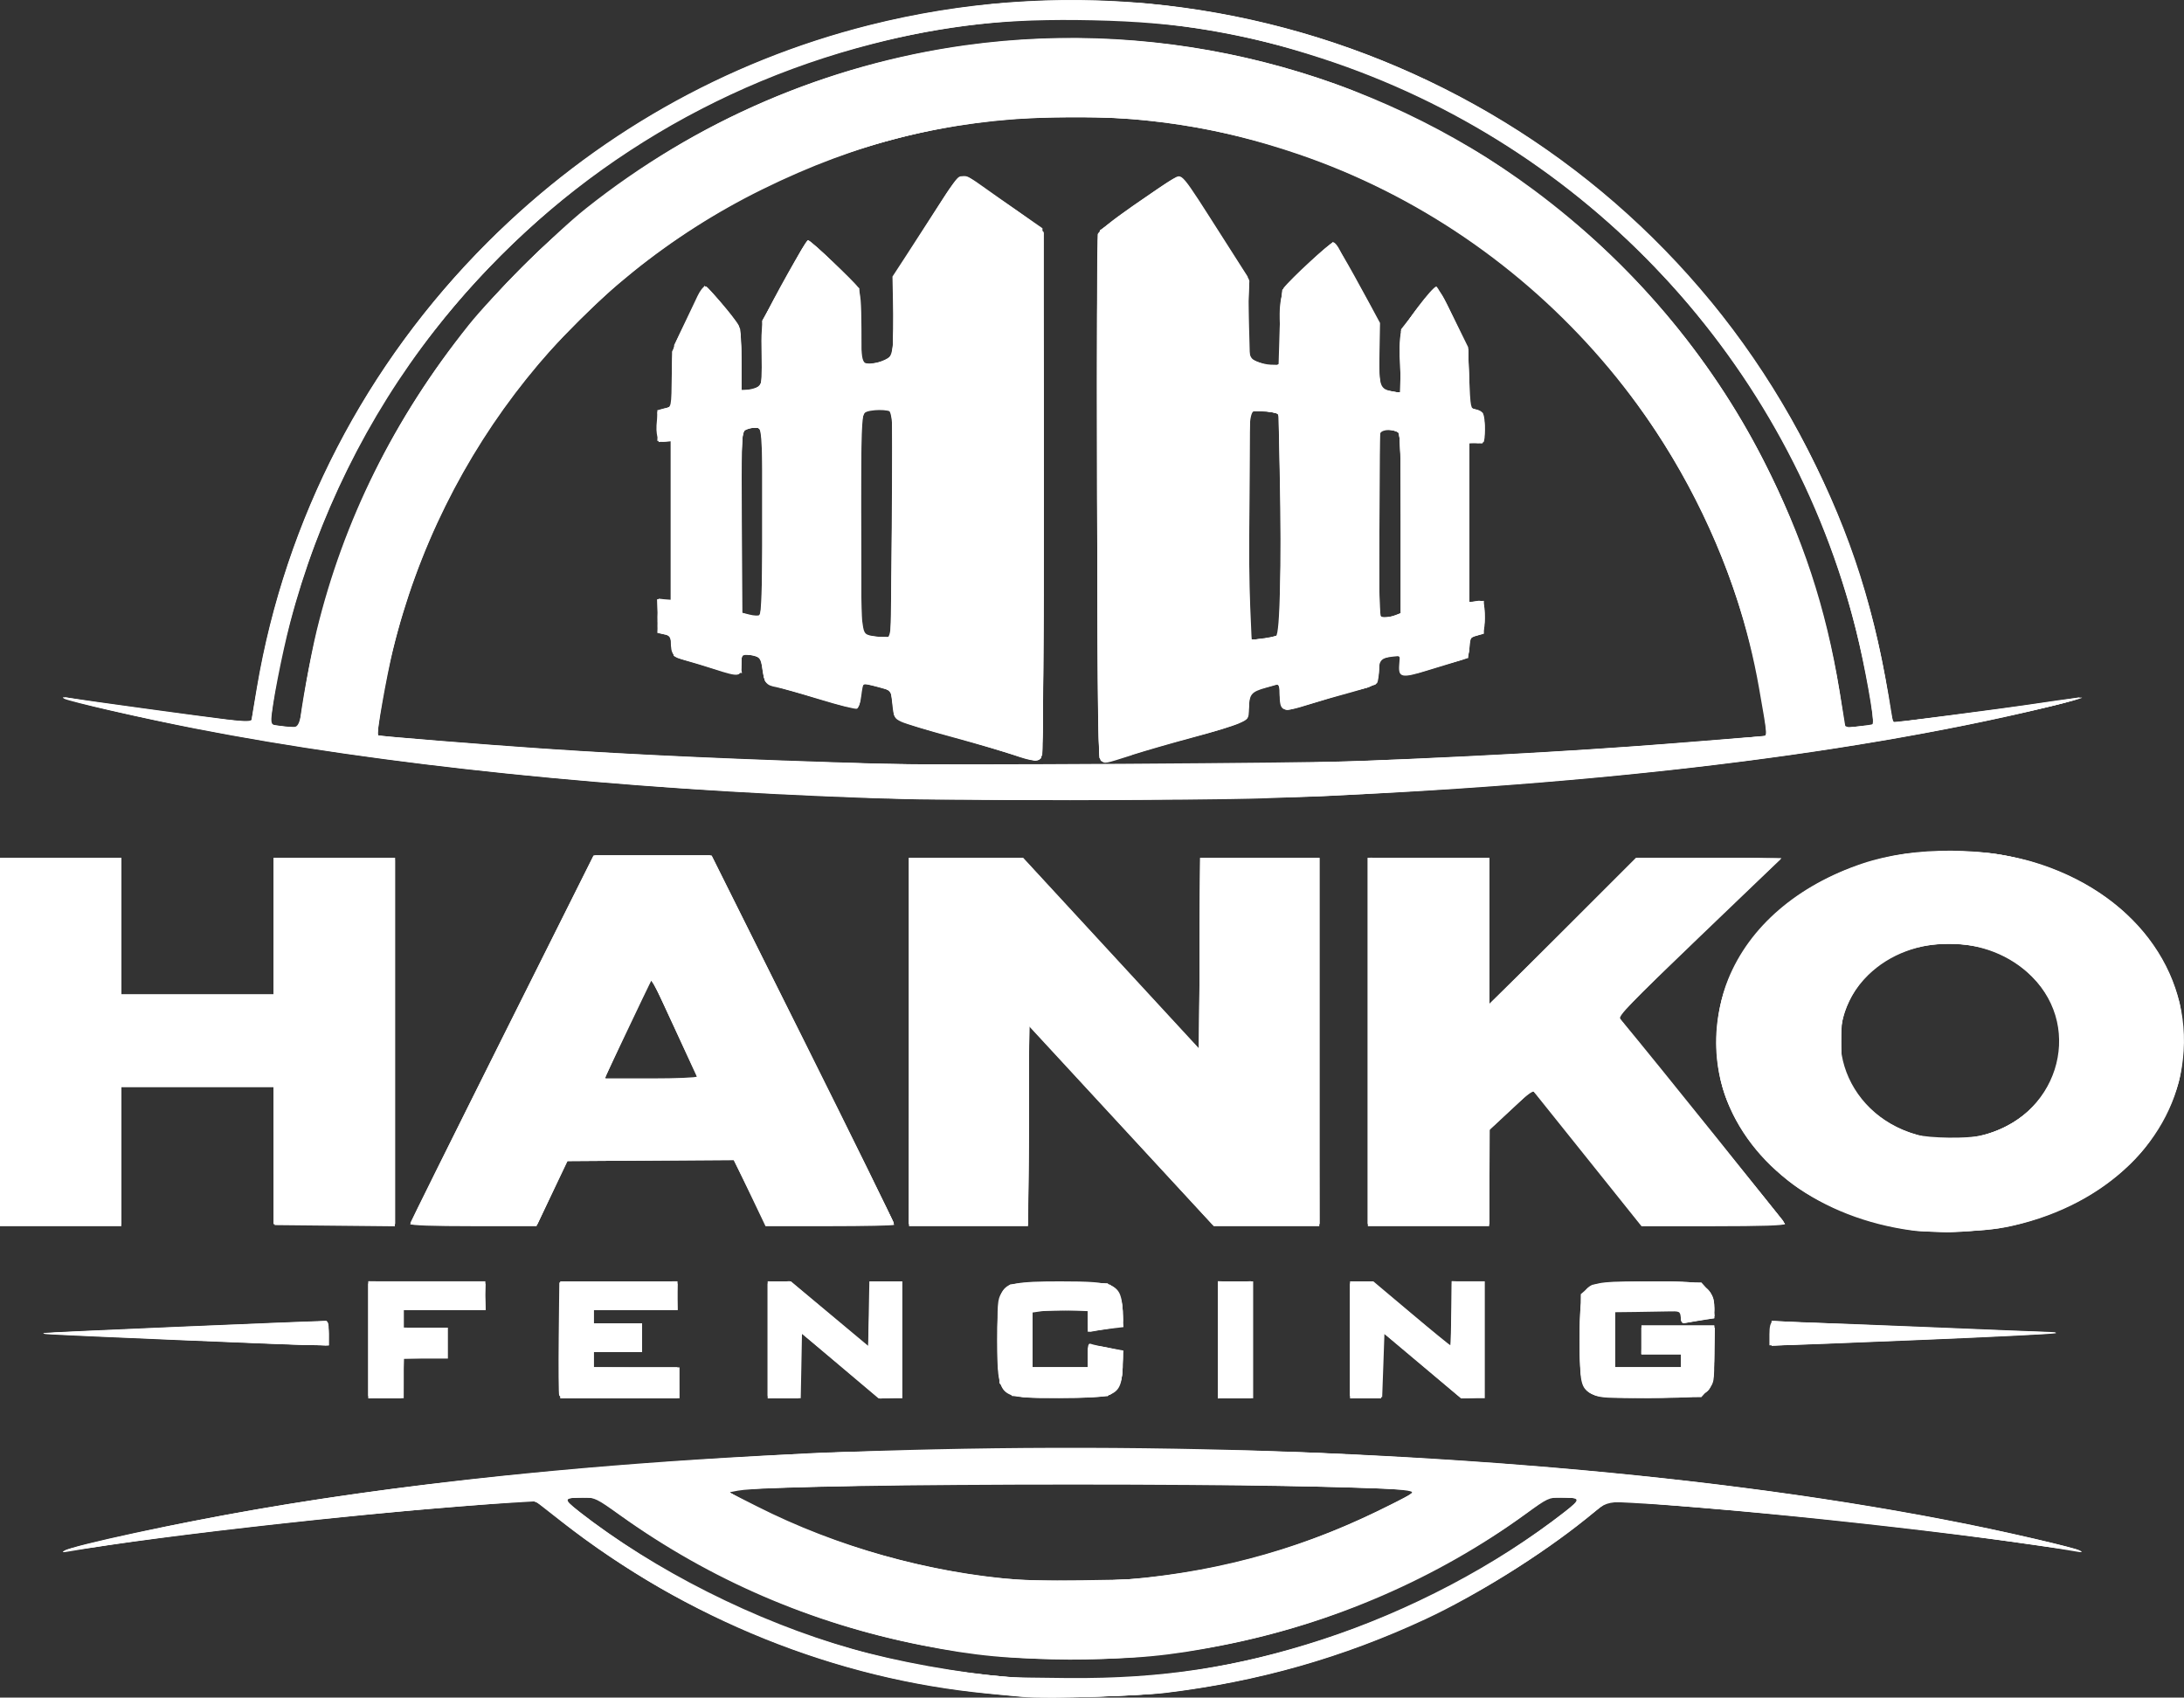 <?xml version="1.0" encoding="UTF-8" standalone="no"?> <!-- Created with Inkscape (http://www.inkscape.org/) --> <svg xmlns="http://www.w3.org/2000/svg" xmlns:svg="http://www.w3.org/2000/svg" width="83.814mm" height="65.159mm" viewBox="0 0 83.814 65.159" version="1.1" id="svg1"><rect x="0" y="0" width="83.814" height="65.159" fill="#333333" stroke="none"/><defs id="defs1"></defs><g id="layer1" transform="translate(-70.015,-125.619)" style="fill:#ffffff"><g id="g2" transform="translate(43.204,89.412)" style="fill:#ffffff"><path style="fill:#ffffff" d="m 71.988,101.059 c 5.882,-0.788 11.224,-3.061 15.769,-6.707 0.601,-0.482 0.777,-0.581 1.036,-0.581 0.454,0 5.26,0.396 7.235,0.596 2.569,0.26 5.219,0.571 7.236,0.847 0.999,0.137 1.952,0.267 2.117,0.289 0.448,0.06 -0.452,-0.167 -1.986,-0.5 C 93.079,92.761 77.819,91.573 63.494,91.897 53.026,92.133 44.804,92.833 37.014,94.151 c -2.619,0.443 -6.779,1.294 -6.702,1.371 0.017,0.017 0.389,-0.026 0.826,-0.096 3.188,-0.511 11.81,-1.416 15.358,-1.613 l 0.931,-0.052 0.847,0.688 c 1.633,1.326 4.098,2.868 6.09,3.81 3.425,1.619 7.12,2.611 11.033,2.962 1.395,0.125 5.135,0.034 6.59,-0.162 z m -6.271,-0.4 c -0.14,-0.016 -0.673,-0.071 -1.185,-0.122 -5.376,-0.533 -10.844,-2.718 -15.384,-6.146 -0.702,-0.53 -0.874,-0.622 -1.185,-0.634 -0.438,-0.016 0.964,-0.137 1.626,-0.14 0.256,-0.001 0.415,0.018 0.353,0.043 -0.209,0.084 1.906,1.533 3.652,2.503 3.284,1.824 7.089,3.038 10.981,3.505 1.491,0.179 5.002,0.204 6.392,0.045 5.31,-0.605 10.041,-2.385 14.197,-5.339 0.573,-0.408 0.868,-0.666 0.804,-0.707 -0.121,-0.077 0.556,-0.071 1.593,0.014 0.419,0.034 0.597,0.068 0.396,0.076 -0.318,0.012 -0.492,0.107 -1.312,0.72 -4.774,3.566 -10.096,5.603 -16.059,6.147 -0.887,0.081 -4.257,0.105 -4.868,0.035 z m 0.423,-3.727 c -3.756,-0.311 -6.85,-1.152 -10.092,-2.743 -1.304,-0.64 -1.61,-0.758 -1.99,-0.769 -0.703,-0.02 1.872,-0.133 5.318,-0.234 5.913,-0.173 16.5,-0.096 21.623,0.157 0.722,0.036 1.097,0.07 0.835,0.078 -0.41,0.011 -0.627,0.091 -1.524,0.557 -3.846,2.001 -8.245,3.048 -12.599,2.997 -0.678,-0.008 -1.384,-0.027 -1.571,-0.042 z M 50.58,93.541 c 0.15,-0.019 0.417,-0.019 0.593,-6.83e-4 0.176,0.018 0.053,0.034 -0.273,0.034 -0.326,3.75e-4 -0.47,-0.015 -0.319,-0.033 z m 34.121,0 c 0.15,-0.019 0.417,-0.019 0.593,-6.83e-4 0.176,0.018 0.053,0.034 -0.273,0.034 -0.326,3.75e-4 -0.47,-0.015 -0.319,-0.033 z m -32.508,-0.086 c 0.199,-0.018 0.504,-0.018 0.677,5.59e-4 0.173,0.018 0.01,0.033 -0.362,0.033 -0.373,-3.08e-4 -0.514,-0.015 -0.315,-0.033 z m 30.903,0 c 0.199,-0.018 0.504,-0.018 0.677,5.59e-4 0.173,0.018 0.01,0.033 -0.362,0.033 -0.373,-3.08e-4 -0.514,-0.015 -0.315,-0.033 z M 42.221,89.03 v -0.762 h 0.847 0.847 v -0.508 -0.508 h -0.847 -0.847 v -0.423 -0.423 h 1.566 1.566 v -0.466 -0.466 h -2.159 -2.159 v 2.159 2.159 h 0.593 0.593 z m 10.583,0.256 v -0.506 l -1.63,-0.023 -1.63,-0.023 v -0.339 -0.339 l 0.953,-0.024 0.953,-0.024 v -0.46 -0.46 l -0.953,-0.024 -0.953,-0.024 V 86.744 86.447 l 1.587,-0.023 1.587,-0.023 v -0.464 -0.464 h -2.201 -2.201 v 2.159 2.159 h 2.244 2.244 z m 4.676,-0.773 0.023,-1.28 1.518,1.28 c 1.498,1.263 1.524,1.28 1.926,1.28 h 0.408 v -2.159 -2.159 H 60.808 60.26 l -0.023,1.283 -0.023,1.283 -1.524,-1.281 C 57.197,85.505 57.157,85.478 56.763,85.476 l -0.402,-0.002 v 2.159 2.159 h 0.548 0.548 z m 11.88,1.157 c 0.355,-0.148 0.462,-0.394 0.462,-1.062 v -0.496 l -0.487,-0.096 c -0.268,-0.053 -0.534,-0.111 -0.593,-0.13 -0.076,-0.025 -0.106,0.096 -0.106,0.428 v 0.463 h -1.143 -1.143 v -1.143 -1.143 h 1.143 1.143 v 0.39 c 0,0.362 0.014,0.387 0.191,0.345 0.105,-0.025 0.371,-0.072 0.593,-0.103 l 0.402,-0.058 v -0.451 c 0,-1.052 -0.178,-1.139 -2.328,-1.139 -1.741,0 -2.095,0.074 -2.244,0.467 -0.109,0.288 -0.109,3.096 -1.06e-4,3.384 0.149,0.392 0.477,0.46 2.226,0.464 1.205,0.003 1.662,-0.026 1.884,-0.12 z m 5.458,-2.036 v -2.159 h -0.593 -0.593 v 2.159 2.159 h 0.593 0.593 z m 5.014,0.884 0.023,-1.275 1.519,1.275 c 1.497,1.256 1.524,1.275 1.926,1.275 h 0.408 v -2.159 -2.159 H 83.158 82.607 v 1.27 c 0,0.699 -0.02,1.27 -0.044,1.27 -0.024,0 -0.723,-0.572 -1.554,-1.27 -1.472,-1.238 -1.521,-1.27 -1.904,-1.27 h -0.393 v 2.159 2.159 h 0.548 0.548 z m 12.205,1.194 c 0.403,-0.153 0.506,-0.444 0.545,-1.539 l 0.036,-1.005 h -1.407 -1.407 v 0.462 0.462 l 0.783,0.024 0.783,0.024 0.026,0.318 0.026,0.318 H 90.063 88.703 v -1.143 -1.143 h 1.355 1.355 v 0.212 c 0,0.246 -0.041,0.238 0.655,0.117 l 0.542,-0.094 -0.056,-0.35 c -0.071,-0.442 -0.243,-0.716 -0.516,-0.82 -0.117,-0.044 -1.012,-0.081 -1.988,-0.081 -1.958,0 -2.294,0.064 -2.448,0.467 -0.109,0.288 -0.109,3.096 -1.06e-4,3.384 0.152,0.401 0.464,0.46 2.429,0.464 0.987,0.002 1.889,-0.033 2.006,-0.078 z M 39.343,87.369 v -0.391 l -1.587,0.062 c -4.673,0.183 -8.28,0.36 -7.684,0.376 0.373,0.011 2.163,0.087 3.979,0.169 1.816,0.082 3.75,0.155 4.297,0.162 l 0.995,0.012 z m 60.579,0.221 c 2.142,-0.092 4.104,-0.173 4.36,-0.18 0.421,-0.012 -3.842,-0.212 -7.895,-0.37 l -1.587,-0.062 v 0.391 0.391 l 0.614,-0.001 c 0.338,-6.71e-4 2.366,-0.076 4.509,-0.168 z m 3.344,-4.273 c 3.288,-0.505 5.876,-2.346 6.854,-4.875 0.344,-0.89 0.459,-1.644 0.404,-2.657 -0.159,-2.919 -2.261,-5.328 -5.564,-6.38 -1.096,-0.349 -1.951,-0.471 -3.302,-0.472 -1.782,-6.23e-4 -3.17,0.3 -4.622,1.003 -1.953,0.945 -3.348,2.446 -3.989,4.293 -0.316,0.911 -0.371,2.462 -0.122,3.458 0.97,3.883 5.535,6.368 10.341,5.63 z m -2.855,-3.477 c -2.022,-0.545 -3.309,-2.372 -2.992,-4.251 0.201,-1.193 0.927,-2.17 2.023,-2.723 2.458,-1.241 5.546,-0.134 6.322,2.266 0.11,0.34 0.138,0.65 0.112,1.239 -0.031,0.699 -0.069,0.856 -0.349,1.423 -0.518,1.049 -1.555,1.833 -2.752,2.083 -0.61,0.127 -1.826,0.108 -2.364,-0.037 z m -69.027,0.681 v -2.667 h 3.006 3.006 v 2.667 2.667 h 2.286 2.286 v -6.985 -6.985 h -2.286 -2.286 v 2.626 2.626 l -2.985,-0.022 -2.985,-0.022 -0.022,-2.603 -0.022,-2.603 h -2.242 -2.242 v 6.985 6.985 h 2.244 2.244 z m 16.586,1.397 0.581,-1.228 3.234,-0.022 3.234,-0.022 0.604,1.271 0.604,1.271 h 2.437 2.437 l -3.535,-7.07 -3.535,-7.07 h -2.18 -2.18 l -3.514,7.027 c -1.933,3.865 -3.514,7.047 -3.514,7.071 0,0.024 1.067,0.034 2.372,0.021 l 2.372,-0.022 z m 1.956,-4.263 c 0,-0.099 1.832,-3.887 1.884,-3.896 0.058,-0.01 1.677,3.372 1.8,3.762 0.05,0.158 -0.009,0.164 -1.816,0.164 -1.028,0 -1.868,-0.014 -1.868,-0.03 z m 16.361,1.685 0.022,-3.849 3.55,3.849 3.55,3.849 h 1.975 1.975 v -6.985 -6.985 h -2.201 -2.201 v 3.69 c 0,2.066 -0.033,3.678 -0.074,3.662 -0.041,-0.016 -1.593,-1.676 -3.45,-3.69 l -3.376,-3.662 -2.138,-1.83e-4 -2.138,-1.83e-4 v 6.985 6.985 h 2.243 2.243 z m 17.59,2.039 v -1.81 l 0.881,-0.815 0.881,-0.815 2.099,2.625 2.099,2.625 h 2.693 c 1.481,0 2.693,-0.018 2.693,-0.04 0,-0.022 -1.415,-1.784 -3.146,-3.916 -1.73,-2.131 -3.177,-3.916 -3.215,-3.965 -0.06,-0.078 2.28,-2.39 5.412,-5.346 l 0.736,-0.695 -2.667,-0.004 -2.667,-0.004 -2.85,2.794 c -1.568,1.537 -2.873,2.794 -2.9,2.794 -0.027,0 -0.05,-1.257 -0.05,-2.794 v -2.794 h -2.244 -2.244 v 6.985 6.985 h 2.244 2.244 z m -8.255,-14.622 c 10.711,-0.343 20.651,-1.446 28.341,-3.145 0.873,-0.193 1.575,-0.362 1.561,-0.376 -0.014,-0.014 -0.823,0.085 -1.798,0.221 -2.703,0.376 -4.785,0.618 -4.841,0.563 -0.028,-0.028 0.07,-0.05 0.218,-0.05 0.147,0 0.268,-0.035 0.268,-0.078 0,-0.043 -0.095,-0.642 -0.212,-1.33 -1.069,-6.313 -4.088,-12.192 -8.618,-16.784 -5.17,-5.241 -11.479,-8.344 -18.898,-9.296 -1.805,-0.232 -5.783,-0.213 -7.62,0.036 -1.788,0.242 -3.273,0.548 -4.831,0.994 -11.761,3.373 -20.586,13.346 -22.515,25.442 -0.168,1.053 -0.173,1.015 0.146,1.023 0.151,0.004 0.232,0.025 0.178,0.046 -0.108,0.044 -2.931,-0.291 -5.145,-0.61 -0.787,-0.114 -1.445,-0.193 -1.462,-0.176 -0.017,0.017 0.685,0.187 1.558,0.378 11.619,2.541 27.274,3.667 43.668,3.143 z M 59.79,65.576 C 53.465,65.393 47.406,65.052 42.179,64.585 c -1.146,-0.102 -1.57,-0.165 -1.312,-0.194 0.35,-0.039 0.383,-0.063 0.405,-0.296 0.07,-0.735 0.502,-2.853 0.792,-3.881 2.554,-9.059 9.705,-16.162 18.774,-18.648 6.495,-1.78 13.535,-1.045 19.442,2.03 7.54,3.925 12.723,10.995 14.183,19.346 0.093,0.53 0.168,1.073 0.168,1.206 0,0.232 0.018,0.244 0.402,0.254 0.323,0.009 0.274,0.025 -0.249,0.08 -3.478,0.368 -9.835,0.771 -16.028,1.014 -2.966,0.117 -15.798,0.17 -18.965,0.078 z m 10.437,-0.462 c 0.5,-0.161 1.48,-0.444 2.179,-0.628 0.699,-0.184 1.489,-0.416 1.757,-0.517 0.425,-0.16 0.487,-0.212 0.488,-0.41 5.12e-4,-0.125 0.024,-0.365 0.052,-0.534 0.049,-0.296 0.071,-0.313 0.631,-0.476 0.319,-0.093 0.6,-0.149 0.626,-0.123 0.025,0.025 0.046,0.231 0.046,0.458 0,0.535 0.104,0.571 0.922,0.322 0.354,-0.108 1.064,-0.315 1.576,-0.459 0.512,-0.144 0.979,-0.293 1.037,-0.33 0.058,-0.037 0.106,-0.189 0.107,-0.338 0.002,-0.508 0.077,-0.629 0.448,-0.723 0.444,-0.113 0.571,-0.02 0.508,0.372 -0.066,0.408 0.098,0.44 0.885,0.175 0.361,-0.121 0.873,-0.278 1.138,-0.349 l 0.482,-0.128 0.026,-0.396 c 0.024,-0.368 0.045,-0.401 0.301,-0.467 l 0.275,-0.071 v -0.6 -0.6 l -0.296,0.056 -0.296,0.056 v -3.142 -3.142 l 0.275,0.027 0.275,0.027 0.025,-0.558 0.025,-0.558 -0.279,-0.08 -0.279,-0.08 -0.047,-1.182 L 83.064,49.533 82.546,48.462 c -0.285,-0.589 -0.554,-1.093 -0.598,-1.12 -0.066,-0.041 -0.991,1.044 -1.253,1.47 -0.043,0.07 -0.097,0.66 -0.12,1.312 l -0.042,1.185 -0.296,-0.026 c -0.532,-0.046 -0.594,-0.212 -0.571,-1.528 0.023,-1.318 0.107,-1.075 -1.109,-3.216 l -0.593,-1.045 -0.959,0.931 -0.959,0.931 -0.028,1.401 c -0.033,1.633 -0.043,1.656 -0.67,1.498 -0.703,-0.177 -0.699,-0.164 -0.7,-1.858 l -0.001,-1.49 -0.938,-1.482 c -1.487,-2.348 -1.503,-2.371 -1.678,-2.371 -0.089,0 -0.27,0.088 -0.401,0.196 -0.132,0.108 -0.735,0.532 -1.34,0.943 -0.605,0.411 -1.148,0.806 -1.206,0.878 -0.151,0.188 -0.155,20.082 -0.004,20.233 0.138,0.138 0.12,0.141 1.149,-0.192 z m 4.569,-4.334 c -0.024,-0.039 -0.071,-1.998 -0.105,-4.352 -0.071,-4.889 -0.11,-4.606 0.619,-4.511 0.763,0.099 0.695,-0.337 0.695,4.436 v 4.232 l -0.198,0.075 c -0.318,0.121 -0.963,0.197 -1.01,0.119 z m 4.9,-0.925 c -0.068,-0.176 -0.065,-6.504 0.003,-6.915 0.049,-0.294 0.074,-0.318 0.338,-0.318 0.172,0 0.352,0.067 0.455,0.169 0.164,0.164 0.169,0.282 0.169,3.56 v 3.391 l -0.294,0.123 c -0.381,0.159 -0.607,0.155 -0.671,-0.011 z m -12.905,5.172 c 0.076,-0.282 0.09,-19.702 0.014,-19.9 -0.026,-0.069 -0.529,-0.455 -1.118,-0.858 -0.589,-0.403 -1.209,-0.841 -1.379,-0.973 -0.559,-0.434 -0.639,-0.384 -1.475,0.925 -0.41,0.64 -0.968,1.513 -1.24,1.938 l -0.496,0.774 0.051,1.342 c 0.039,1.027 0.025,1.39 -0.061,1.547 -0.18,0.332 -1.071,0.567 -1.228,0.325 -0.038,-0.058 -0.069,-0.677 -0.069,-1.376 0,-0.976 -0.029,-1.32 -0.127,-1.487 -0.156,-0.267 -1.734,-1.772 -1.858,-1.772 -0.049,0 -0.089,0.03 -0.089,0.066 0,0.036 -0.308,0.617 -0.683,1.291 -0.967,1.733 -0.934,1.63 -0.914,2.941 0.02,1.284 -0.01,1.357 -0.592,1.435 l -0.35,0.047 v -1.23 -1.23 l -0.375,-0.495 c -0.749,-0.988 -0.868,-1.102 -1.003,-0.961 -0.067,0.07 -0.345,0.603 -0.618,1.185 l -0.497,1.058 -0.031,1.126 -0.031,1.126 -0.242,0.048 c -0.208,0.042 -0.249,0.098 -0.296,0.406 -0.093,0.618 -0.037,0.767 0.279,0.753 l 0.275,-0.012 v 3.135 3.135 l -0.248,-0.05 c -0.223,-0.045 -0.254,-0.024 -0.305,0.209 -0.031,0.142 -0.032,0.424 -0.002,0.626 0.048,0.32 0.085,0.371 0.284,0.394 0.2,0.023 0.232,0.068 0.256,0.364 0.035,0.435 0.103,0.508 0.588,0.635 0.22,0.058 0.71,0.202 1.087,0.32 0.828,0.26 0.974,0.23 0.907,-0.186 -0.059,-0.361 0.072,-0.44 0.543,-0.329 0.301,0.071 0.321,0.097 0.376,0.483 0.085,0.597 0.1,0.615 0.593,0.731 0.248,0.058 1.001,0.273 1.674,0.476 0.673,0.204 1.255,0.338 1.293,0.3 0.039,-0.039 0.094,-0.268 0.123,-0.509 0.029,-0.241 0.094,-0.437 0.146,-0.437 0.052,6.32e-4 0.323,0.069 0.602,0.153 0.502,0.15 0.508,0.155 0.531,0.486 0.042,0.622 0.094,0.72 0.467,0.885 0.196,0.087 1.004,0.328 1.796,0.537 0.792,0.209 1.782,0.494 2.201,0.634 0.947,0.316 1.151,0.312 1.243,-0.029 z m -6.673,-4.368 -0.265,-0.077 -0.059,-1.461 c -0.076,-1.865 0.019,-7.02 0.132,-7.133 0.046,-0.046 0.317,-0.084 0.602,-0.085 0.484,-6.36e-4 0.522,0.014 0.568,0.211 0.027,0.116 0.039,2.107 0.027,4.424 l -0.023,4.212 -0.358,-0.008 c -0.197,-0.004 -0.477,-0.042 -0.623,-0.084 z m -4.752,-0.842 -0.191,-0.077 V 56.277 c 0,-3.85 -0.035,-3.631 0.587,-3.715 l 0.34,-0.046 0.023,3.503 c 0.013,1.927 0.009,3.589 -0.008,3.694 -0.025,0.152 -0.085,0.189 -0.296,0.185 -0.146,-0.003 -0.351,-0.04 -0.456,-0.082 z m -15.536,4.515 c 0.105,-0.02 0.276,-0.02 0.381,0 0.105,0.02 0.019,0.037 -0.191,0.037 -0.21,0 -0.295,-0.017 -0.191,-0.037 z m 55.88,0 c 0.105,-0.02 0.276,-0.02 0.381,0 0.105,0.02 0.019,0.037 -0.191,0.037 -0.21,0 -0.295,-0.017 -0.191,-0.037 z m -56.726,-0.085 c 0.105,-0.02 0.258,-0.019 0.339,0.002 0.081,0.021 -0.005,0.038 -0.191,0.037 -0.186,-9.4e-4 -0.252,-0.018 -0.147,-0.039 z m 57.572,1.3e-4 c 0.105,-0.02 0.276,-0.02 0.381,0 0.105,0.02 0.019,0.037 -0.191,0.037 -0.21,0 -0.295,-0.017 -0.191,-0.037 z m -58.89,-0.087 c -0.299,-0.021 -0.465,-0.074 -0.498,-0.158 -0.095,-0.249 0.394,-2.844 0.822,-4.359 2.027,-7.169 6.389,-13.254 12.456,-17.376 4.156,-2.823 8.688,-4.538 13.703,-5.184 1.436,-0.185 4.735,-0.254 6.223,-0.131 2.182,0.181 4.246,0.559 6.335,1.159 3.351,0.963 7.09,2.841 9.923,4.985 6.395,4.839 10.645,11.816 11.973,19.654 0.096,0.564 0.174,1.085 0.174,1.158 0,0.167 -0.139,0.206 -0.931,0.261 -0.349,0.024 -0.568,0.024 -0.487,-1.34e-4 0.188,-0.056 0.186,-0.182 -0.021,-1.451 -1,-6.129 -3.873,-11.753 -8.254,-16.156 -4.856,-4.881 -10.857,-7.804 -17.739,-8.641 -1.686,-0.205 -5.076,-0.206 -6.773,-0.002 -11.293,1.358 -20.759,8.826 -24.594,19.402 -0.697,1.923 -1.379,4.697 -1.533,6.236 -0.051,0.506 -0.04,0.567 0.103,0.604 0.178,0.046 -0.208,0.045 -0.883,-0.002 z" id="path7"></path><path style="fill:#ffffff" d="m 70.953,101.181 c 6.138,-0.595 11.71,-2.827 16.596,-6.646 l 1.005,-0.785 1.324,0.1 c 4.837,0.365 9.84,0.885 13.59,1.411 1.158,0.163 2.121,0.281 2.139,0.263 0.043,-0.043 -2.364,-0.586 -4.033,-0.911 -6.897,-1.342 -15.149,-2.209 -25.104,-2.636 -3.168,-0.136 -13.972,-0.136 -17.103,0.001 -9.527,0.416 -17.13,1.189 -23.961,2.437 -1.823,0.333 -5.254,1.077 -5.141,1.115 0.041,0.014 0.872,-0.088 1.846,-0.227 3.594,-0.511 8.928,-1.074 13.378,-1.412 l 1.87,-0.142 0.853,0.68 c 4.935,3.931 11.135,6.365 17.377,6.821 1.101,0.08 4.244,0.041 5.363,-0.068 z m -5.575,-0.563 C 59.42,100.112 54.03,98.031 49.084,94.327 l -0.799,-0.599 0.69,-0.072 0.69,-0.072 0.501,0.385 c 1.632,1.255 4.366,2.802 6.517,3.685 6.157,2.528 13.216,2.895 19.625,1.021 3.338,-0.976 6.866,-2.735 9.458,-4.716 l 0.491,-0.375 0.682,0.072 0.682,0.072 -0.919,0.688 c -4.894,3.661 -10.285,5.713 -16.312,6.208 -1.245,0.102 -3.773,0.099 -5.012,-0.006 z m 0.55,-3.715 C 63.283,96.685 60.564,96.069 58.24,95.161 57.26,94.778 54.7,93.553 54.624,93.431 c -0.094,-0.151 7.049,-0.334 13.166,-0.336 4.51,-0.002 10.587,0.113 12.658,0.238 l 0.931,0.057 -0.739,0.401 c -2.798,1.521 -6.115,2.566 -9.464,2.984 -1.288,0.161 -4.038,0.228 -5.249,0.128 z M 30.091,95.582 c -0.028,-0.028 -0.101,-0.031 -0.162,-0.007 -0.068,0.027 -0.047,0.047 0.051,0.051 0.089,0.004 0.139,-0.016 0.111,-0.044 z m 12.13,-6.553 v -0.762 h 0.847 0.847 v -0.508 -0.508 h -0.847 -0.847 v -0.381 -0.381 h 1.566 1.566 v -0.508 -0.508 h -2.201 -2.201 v 2.159 2.159 h 0.635 0.635 z m 10.583,0.254 v -0.508 h -1.609 -1.609 v -0.381 -0.381 h 0.931 0.931 v -0.466 -0.466 h -0.931 -0.931 v -0.339 -0.339 h 1.566 1.566 v -0.466 -0.466 h -2.201 -2.201 v 2.159 2.159 h 2.244 2.244 z m 4.676,-0.761 0.023,-1.269 1.503,1.269 c 1.499,1.266 1.504,1.269 1.926,1.269 h 0.423 v -2.159 -2.159 H 60.808 60.26 l -0.023,1.273 -0.023,1.273 -1.518,-1.273 c -1.496,-1.255 -1.524,-1.273 -1.926,-1.273 h -0.408 v 2.159 2.159 h 0.548 0.548 z m 12.138,0.989 c 0.173,-0.201 0.204,-0.327 0.204,-0.82 0,-0.633 0.021,-0.607 -0.593,-0.721 -0.163,-0.03 -0.363,-0.074 -0.445,-0.097 -0.128,-0.036 -0.148,0.021 -0.148,0.43 v 0.471 h -1.143 -1.143 v -1.143 -1.143 h 1.143 1.143 v 0.381 c 0,0.21 0.025,0.381 0.057,0.381 0.031,0 0.298,-0.042 0.593,-0.093 l 0.536,-0.093 v -0.537 c 0,-0.446 -0.035,-0.577 -0.204,-0.774 l -0.204,-0.238 h -1.92 -1.92 l -0.204,0.238 c -0.201,0.233 -0.204,0.267 -0.204,1.865 0,1.743 0.038,1.918 0.454,2.092 0.1,0.042 0.994,0.067 1.988,0.057 l 1.807,-0.018 z m 5.2,-1.879 v -2.159 h -0.635 -0.635 v 2.159 2.159 h 0.635 0.635 z m 5.014,0.892 0.023,-1.267 1.499,1.267 c 1.499,1.267 1.499,1.267 1.926,1.267 h 0.427 v -2.159 -2.159 H 83.16 82.612 l -0.023,1.275 -0.023,1.275 -1.524,-1.275 -1.524,-1.275 -0.445,-5.8e-5 -0.445,-5.9e-5 v 2.159 2.159 h 0.59 0.59 z m 12.489,0.99 c 0.227,-0.227 0.236,-0.268 0.264,-1.291 l 0.03,-1.056 H 91.21 89.804 v 0.466 0.466 h 0.762 0.762 v 0.339 0.339 H 90.016 88.703 v -1.143 -1.143 h 1.312 1.312 v 0.223 c 0,0.219 0.006,0.222 0.445,0.165 0.861,-0.112 0.852,-0.106 0.792,-0.546 -0.035,-0.252 -0.128,-0.465 -0.266,-0.602 l -0.212,-0.212 h -2.08 -2.08 l -0.204,0.238 c -0.201,0.233 -0.204,0.267 -0.204,1.865 0,1.743 0.038,1.919 0.454,2.091 0.1,0.042 1.066,0.067 2.148,0.057 l 1.967,-0.018 z M 39.343,87.421 v -0.423 l -0.741,0.006 c -1.268,0.011 -9.495,0.393 -8.869,0.412 0.719,0.022 9.354,0.401 9.504,0.417 0.072,0.008 0.106,-0.123 0.106,-0.412 z m 60.918,0.165 c 2.468,-0.095 4.544,-0.181 4.614,-0.192 0.112,-0.018 -4.594,-0.219 -8.657,-0.37 l -1.418,-0.053 v 0.429 0.429 l 0.487,-0.035 c 0.268,-0.019 2.506,-0.112 4.974,-0.207 z m 3.091,-4.267 c 3.63,-0.547 6.412,-2.844 7.071,-5.837 0.198,-0.899 0.137,-2.395 -0.13,-3.182 -1.017,-3.006 -3.84,-4.993 -7.605,-5.353 -4.039,-0.387 -7.782,1.417 -9.324,4.493 -0.86,1.716 -0.828,3.978 0.08,5.662 0.813,1.508 1.844,2.477 3.525,3.313 1.811,0.901 4.181,1.237 6.382,0.905 z m -2.91,-3.483 c -1.547,-0.374 -2.779,-1.661 -3.009,-3.141 -0.349,-2.243 1.329,-4.128 3.838,-4.311 1.843,-0.135 3.591,0.803 4.303,2.308 0.258,0.545 0.275,0.636 0.275,1.513 0,0.892 -0.013,0.959 -0.291,1.524 -0.535,1.086 -1.654,1.926 -2.875,2.156 -0.626,0.118 -1.645,0.096 -2.242,-0.048 z m -68.972,0.685 v -2.667 h 2.963 2.963 v 2.667 2.667 h 2.286 2.286 v -7.027 -7.027 h -2.285 -2.285 l -0.022,2.646 -0.022,2.646 -2.941,0.022 -2.941,0.022 -0.022,-2.647 -0.022,-2.647 -2.265,-0.023 -2.265,-0.023 v 7.029 7.029 h 2.286 2.286 z m 16.522,1.397 0.578,-1.228 3.213,-0.022 3.213,-0.022 0.612,1.271 0.612,1.271 h 2.442 2.442 l -3.535,-7.07 -3.535,-7.07 h -2.18 -2.18 l -3.514,7.027 c -1.933,3.865 -3.514,7.047 -3.514,7.071 0,0.024 1.073,0.034 2.384,0.021 l 2.384,-0.022 z m 2.139,-4.678 c 0.506,-1.12 1.598,-3.414 1.654,-3.474 0.046,-0.049 1.544,3.045 1.845,3.813 0.032,0.083 -0.367,0.106 -1.829,0.106 h -1.871 z m 16.158,2.112 0.022,-3.836 3.542,3.836 3.542,3.836 h 1.983 1.983 v -7.029 -7.029 l -2.223,0.023 -2.223,0.023 -0.042,3.681 -0.042,3.681 -3.415,-3.702 -3.415,-3.702 h -2.109 -2.109 v 7.027 7.027 h 2.243 2.243 z m 17.675,2.005 v -1.831 l 0.776,-0.731 c 0.427,-0.402 0.823,-0.731 0.881,-0.731 0.058,0 1.026,1.153 2.153,2.561 l 2.049,2.561 h 2.747 2.747 l -0.675,-0.826 c -3.736,-4.57 -5.765,-7.107 -5.747,-7.185 0.012,-0.052 1.403,-1.419 3.091,-3.038 1.688,-1.619 3.069,-2.958 3.069,-2.975 0,-0.017 -1.208,-0.031 -2.685,-0.031 h -2.685 l -2.859,2.855 -2.859,2.855 -0.022,-2.834 -0.022,-2.834 -2.265,-0.023 -2.265,-0.023 v 7.029 7.029 h 2.286 2.286 z M 76.191,66.76 c 10.86,-0.41 20.211,-1.469 27.815,-3.149 1.082,-0.239 1.954,-0.448 1.938,-0.464 -0.016,-0.016 -0.387,0.028 -0.825,0.098 -1.069,0.171 -5.294,0.724 -5.534,0.724 -0.179,0 -0.201,-0.063 -0.335,-0.953 C 98.093,55.35 93.889,48.107 87.759,43.219 82.836,39.294 77.164,37.007 70.839,36.397 c -1.694,-0.163 -5.253,-0.114 -6.773,0.093 -7.269,0.99 -13.448,4.016 -18.504,9.061 -4.47,4.46 -7.44,10.003 -8.665,16.173 -0.139,0.699 -0.279,1.494 -0.311,1.767 l -0.059,0.497 -0.56,-0.057 c -0.308,-0.031 -1.532,-0.187 -2.719,-0.347 -3.56,-0.479 -3.645,-0.476 -1.312,0.038 8.495,1.875 19.228,2.967 32.004,3.257 2.013,0.046 9.906,-0.032 12.252,-0.121 z M 61.949,65.611 C 55.404,65.457 49.332,65.159 43.957,64.728 41.195,64.507 41.224,64.512 41.258,64.28 c 0.182,-1.255 0.342,-2.135 0.541,-2.981 2.202,-9.354 9.358,-16.891 18.612,-19.603 2.501,-0.733 4.699,-1.038 7.507,-1.042 2.563,-0.004 4.323,0.206 6.651,0.794 7.386,1.863 13.808,6.959 17.242,13.682 1.346,2.635 2.178,5.103 2.648,7.852 0.24,1.404 0.235,1.476 -0.104,1.531 -1.444,0.233 -10.164,0.766 -16.066,0.983 -2.292,0.084 -14.11,0.167 -16.341,0.115 z m 8.615,-0.58 c 0.687,-0.207 1.743,-0.509 2.349,-0.671 0.605,-0.162 1.24,-0.353 1.411,-0.426 0.3,-0.127 0.312,-0.15 0.368,-0.672 l 0.058,-0.541 0.498,-0.138 c 0.752,-0.209 0.755,-0.208 0.755,0.318 0,0.287 0.039,0.471 0.106,0.497 0.058,0.022 0.658,-0.124 1.333,-0.325 0.675,-0.201 1.442,-0.424 1.703,-0.496 l 0.476,-0.131 0.056,-0.499 c 0.054,-0.473 0.07,-0.502 0.318,-0.551 0.54,-0.108 0.579,-0.086 0.579,0.329 0,0.459 0.034,0.466 0.931,0.176 0.349,-0.113 0.85,-0.265 1.112,-0.338 0.5,-0.139 0.578,-0.239 0.58,-0.742 9.4e-4,-0.185 0.045,-0.232 0.234,-0.254 0.228,-0.026 0.233,-0.04 0.258,-0.652 l 0.025,-0.625 -0.258,0.052 -0.258,0.052 V 56.255 53.117 l 0.254,0.056 0.254,0.056 v -0.593 c 0,-0.587 -0.003,-0.593 -0.248,-0.647 -0.309,-0.068 -0.343,-0.213 -0.329,-1.398 l 0.011,-0.889 -0.401,-0.847 c -0.221,-0.466 -0.478,-1.009 -0.571,-1.206 -0.094,-0.198 -0.2,-0.36 -0.235,-0.36 -0.085,0 -1.095,1.231 -1.243,1.516 -0.08,0.152 -0.115,0.563 -0.115,1.342 l -5.21e-4,1.122 h -0.28 c -0.563,0 -0.612,-0.11 -0.584,-1.316 0.015,-0.674 -0.013,-1.189 -0.077,-1.382 -0.078,-0.237 -1.092,-2.142 -1.578,-2.966 -0.052,-0.089 -0.288,0.085 -0.955,0.706 -0.487,0.453 -0.931,0.925 -0.987,1.049 -0.065,0.142 -0.103,0.696 -0.106,1.506 -0.005,1.534 -0.015,1.553 -0.718,1.349 -0.288,-0.084 -0.503,-0.202 -0.56,-0.309 -0.059,-0.11 -0.086,-0.687 -0.073,-1.586 l 0.02,-1.412 -1.024,-1.609 c -1.32,-2.075 -1.442,-2.244 -1.613,-2.243 -0.153,5.44e-4 -2.875,1.865 -2.992,2.049 -0.079,0.125 -0.1,19.963 -0.021,20.169 0.073,0.189 0.143,0.178 1.537,-0.243 z m 4.287,-4.26 c -0.066,-0.044 -0.107,-1.338 -0.136,-4.338 -0.023,-2.352 -0.025,-4.323 -0.005,-4.381 0.024,-0.068 0.21,-0.106 0.522,-0.106 0.841,0 0.776,-0.381 0.751,4.439 l -0.022,4.227 -0.212,0.056 c -0.457,0.122 -0.809,0.162 -0.898,0.103 z m 4.901,-0.888 c -0.096,-0.123 -0.144,-5.607 -0.058,-6.604 l 0.057,-0.656 h 0.249 c 0.137,0 0.322,0.039 0.412,0.088 0.158,0.084 0.164,0.214 0.164,3.594 v 3.507 l -0.318,0.088 c -0.4,0.111 -0.407,0.111 -0.506,-0.017 z m -12.946,5.249 c 0.028,-0.105 0.052,-4.641 0.052,-10.081 l 0.001,-9.89 -0.233,-0.22 c -0.417,-0.394 -2.768,-1.976 -2.898,-1.951 -0.143,0.028 -0.352,0.328 -1.693,2.435 l -0.943,1.482 0.047,1.228 c 0.026,0.675 0.017,1.361 -0.019,1.524 -0.074,0.331 -0.329,0.498 -0.873,0.571 -0.285,0.038 -0.337,0.019 -0.4,-0.152 -0.04,-0.108 -0.055,-0.656 -0.034,-1.217 0.055,-1.464 0.026,-1.535 -1.032,-2.525 -0.486,-0.454 -0.914,-0.825 -0.953,-0.824 -0.066,0.001 -0.319,0.443 -1.319,2.302 l -0.402,0.747 v 1.216 c 0,1.358 -0.015,1.395 -0.561,1.428 l -0.328,0.02 V 50.034 48.841 L 54.843,48.356 c -0.206,-0.267 -0.514,-0.643 -0.685,-0.835 l -0.31,-0.35 -0.489,1.011 c -0.704,1.458 -0.724,1.531 -0.724,2.675 v 1.007 l -0.252,0.05 c -0.201,0.04 -0.262,0.105 -0.303,0.321 -0.028,0.149 -0.038,0.401 -0.023,0.561 0.025,0.266 0.051,0.291 0.303,0.29 l 0.275,-8.18e-4 v 3.118 3.118 l -0.275,-0.027 c -0.274,-0.026 -0.275,-0.025 -0.302,0.391 -0.039,0.61 0.026,0.78 0.317,0.838 0.23,0.046 0.252,0.082 0.276,0.454 l 0.026,0.404 0.804,0.222 c 0.442,0.122 0.912,0.265 1.043,0.319 0.131,0.053 0.354,0.097 0.494,0.097 0.252,0 0.255,-0.006 0.199,-0.338 -0.068,-0.404 0.042,-0.48 0.528,-0.366 0.309,0.073 0.32,0.088 0.363,0.515 0.024,0.242 0.083,0.478 0.13,0.525 0.047,0.047 0.561,0.219 1.141,0.382 0.58,0.163 1.33,0.38 1.667,0.483 0.336,0.103 0.638,0.161 0.67,0.128 0.032,-0.032 0.076,-0.268 0.097,-0.524 0.021,-0.256 0.06,-0.466 0.086,-0.466 0.174,0 1.086,0.301 1.137,0.375 0.034,0.05 0.063,0.262 0.065,0.472 0.001,0.21 0.032,0.428 0.068,0.484 0.091,0.143 0.563,0.301 2.472,0.828 0.908,0.25 1.861,0.531 2.117,0.624 0.652,0.236 0.982,0.233 1.047,-0.01 z m -6.644,-4.478 -0.305,-0.083 -0.047,-1.751 c -0.026,-0.963 -0.022,-2.894 0.008,-4.291 l 0.055,-2.54 0.478,-0.076 c 0.825,-0.131 0.754,-0.56 0.729,4.413 l -0.022,4.384 -0.296,0.014 c -0.163,0.008 -0.433,-0.023 -0.601,-0.069 z m -4.754,-0.846 -0.233,-0.087 v -3.454 c 0,-3.82 -0.029,-3.631 0.561,-3.666 l 0.328,-0.02 v 3.641 3.641 l -0.212,0.016 c -0.116,0.009 -0.316,-0.023 -0.445,-0.071 z m -17.699,4.33 c -0.27,-0.035 -0.513,-0.086 -0.541,-0.114 -0.028,-0.028 -0.005,-0.347 0.051,-0.709 1.218,-7.826 5.228,-14.754 11.394,-19.684 5.7,-4.558 12.848,-6.941 20.182,-6.729 0.961,0.028 2.089,0.091 2.509,0.14 7.628,0.901 14.18,4.198 19.415,9.773 3.463,3.688 6.05,8.414 7.326,13.387 0.262,1.02 0.733,3.425 0.733,3.741 0,0.1 -0.12,0.131 -0.898,0.233 l -0.348,0.046 -0.055,-0.596 c -0.03,-0.328 -0.152,-1.099 -0.271,-1.714 C 96.056,55.937 93.293,50.75 88.966,46.438 c -2.555,-2.546 -4.963,-4.256 -8.163,-5.795 -6.654,-3.202 -14.342,-3.792 -21.48,-1.647 -3.477,1.045 -7.118,2.967 -10.032,5.295 -1.879,1.502 -4.196,3.951 -5.557,5.876 -2.228,3.151 -3.803,6.566 -4.686,10.161 -0.288,1.172 -0.618,2.981 -0.654,3.577 -0.01,0.175 -0.059,0.313 -0.107,0.306 -0.049,-0.006 -0.309,-0.039 -0.579,-0.074 z m -7.534,-0.982 c -0.028,-0.028 -0.101,-0.031 -0.162,-0.007 -0.068,0.027 -0.047,0.047 0.051,0.051 0.089,0.004 0.139,-0.016 0.111,-0.044 z" id="path6"></path><path style="fill:#ffffff" d="m 71.939,101.101 c 5.885,-0.795 11.226,-3.054 15.762,-6.668 l 0.847,-0.675 1.749,0.135 c 5.29,0.409 10.088,0.925 14.268,1.533 0.79,0.115 1.449,0.196 1.464,0.181 0.015,-0.015 -0.495,-0.15 -1.135,-0.298 -10.238,-2.375 -24.21,-3.61 -39.136,-3.457 -4.974,0.051 -7.092,0.118 -11.091,0.354 -8.549,0.504 -16.528,1.519 -22.648,2.881 -1.595,0.355 -2.265,0.523 -2.152,0.54 0.027,0.004 0.827,-0.105 1.778,-0.242 4.198,-0.606 9.23,-1.138 14.481,-1.532 l 1.238,-0.093 0.752,0.603 c 1.727,1.386 3.445,2.487 5.536,3.549 3.515,1.785 6.954,2.805 11.024,3.267 1.452,0.165 5.811,0.118 7.264,-0.078 z m -5.842,-0.437 c -2.48,-0.215 -4.031,-0.462 -5.884,-0.937 -3.954,-1.015 -7.603,-2.777 -10.997,-5.31 l -0.921,-0.688 0.688,-0.058 0.688,-0.058 0.768,0.572 c 3.937,2.932 8.883,4.855 14.218,5.527 1.177,0.148 5.331,0.15 6.519,0.002 4.521,-0.561 8.457,-1.886 12.107,-4.077 0.879,-0.527 2.421,-1.578 2.755,-1.877 0.15,-0.134 0.259,-0.146 0.847,-0.092 l 0.674,0.062 -0.537,0.422 c -3.864,3.039 -8.679,5.199 -13.475,6.047 -1.825,0.322 -3.081,0.438 -5.08,0.467 -1.094,0.016 -2.161,0.015 -2.371,-0.004 z m 0.55,-3.732 C 62.606,96.685 59.191,95.767 55.734,94 l -1.194,-0.61 1.143,-0.057 c 6.091,-0.301 18.663,-0.3 24.553,0.002 l 1.143,0.059 -1.444,0.724 c -3.299,1.654 -6.535,2.526 -10.325,2.782 -1.205,0.081 -2.013,0.09 -2.963,0.032 z M 42.221,89.03 v -0.762 h 0.847 0.847 v -0.508 -0.508 h -0.847 -0.847 v -0.381 -0.381 h 1.566 1.566 v -0.508 -0.508 h -2.201 -2.201 v 2.159 2.159 h 0.635 0.635 z m 10.583,0.254 v -0.508 h -1.609 -1.609 v -0.381 -0.381 h 0.931 0.931 v -0.466 -0.466 h -0.931 -0.931 v -0.294 -0.294 l 1.587,-0.023 1.587,-0.023 0.025,-0.487 0.025,-0.487 h -2.248 -2.248 v 2.159 2.159 h 2.244 2.244 z m 4.676,-0.754 0.023,-1.262 1.482,1.257 1.482,1.257 0.445,0.005 0.445,0.005 v -2.159 -2.159 H 60.808 60.26 L 60.236,86.74 60.213,88.007 58.705,86.74 57.196,85.474 H 56.736 56.276 v 2.159 2.159 h 0.59 0.59 z m 12.095,1.014 c 0.227,-0.227 0.247,-0.297 0.247,-0.845 0,-0.583 -0.006,-0.599 -0.233,-0.65 -0.128,-0.029 -0.366,-0.086 -0.529,-0.128 -0.163,-0.042 -0.323,-0.076 -0.355,-0.076 -0.032,-2.6e-4 -0.071,0.2 -0.085,0.444 l -0.026,0.445 h -1.101 -1.101 l -0.024,-1.122 -0.024,-1.122 h 1.145 1.145 v 0.381 c 0,0.427 -0.02,0.419 0.713,0.291 0.509,-0.089 0.515,-0.093 0.5,-0.36 -0.008,-0.149 -0.018,-0.397 -0.021,-0.552 -0.004,-0.194 -0.085,-0.36 -0.259,-0.534 l -0.252,-0.252 -1.872,0.026 -1.872,0.026 -0.204,0.238 c -0.201,0.234 -0.204,0.266 -0.204,1.89 v 1.653 l 0.247,0.247 0.247,0.247 h 1.833 1.833 z m 5.243,-1.912 v -2.159 h -0.635 -0.635 v 2.159 2.159 h 0.635 0.635 z m 4.995,0.885 v -1.274 l 1.516,1.274 1.516,1.274 h 0.431 0.431 v -2.159 -2.159 H 83.158 82.607 v 1.228 c 0,0.675 -0.032,1.228 -0.07,1.228 -0.039,0 -0.728,-0.552 -1.533,-1.228 l -1.463,-1.228 h -0.457 -0.457 v 2.159 2.159 h 0.593 0.593 z m 12.356,1.15 c 0.335,-0.173 0.428,-0.517 0.428,-1.582 v -0.919 h -1.397 -1.397 v 0.508 0.508 h 0.762 0.762 v 0.299 0.299 l -1.291,-0.023 -1.291,-0.023 -0.024,-1.122 -0.024,-1.122 h 1.315 1.315 v 0.223 c 0,0.222 7.29e-4,0.223 0.514,0.164 0.283,-0.032 0.568,-0.079 0.635,-0.105 0.145,-0.056 0.157,-0.408 0.027,-0.78 -0.167,-0.479 -0.356,-0.518 -2.522,-0.518 -1.897,0 -1.952,0.005 -2.168,0.191 -0.299,0.258 -0.377,0.668 -0.377,1.968 0,1.301 0.079,1.711 0.377,1.968 0.215,0.186 0.271,0.191 2.168,0.191 1.547,0 1.996,-0.026 2.187,-0.124 z M 39.343,87.391 v -0.453 l -0.402,0.03 c -0.221,0.016 -2.441,0.107 -4.932,0.202 -4.774,0.181 -5.351,0.212 -4.53,0.244 0.279,0.011 2.489,0.107 4.911,0.214 2.421,0.107 4.526,0.199 4.678,0.205 l 0.275,0.012 z m 61.256,0.193 c 4.139,-0.161 5.232,-0.226 4.08,-0.241 -0.412,-0.006 -7.449,-0.283 -9.309,-0.367 l -0.572,-0.026 v 0.452 0.452 l 0.699,-0.049 c 0.384,-0.027 2.68,-0.126 5.101,-0.22 z m 2.881,-4.267 c 3.111,-0.505 5.675,-2.379 6.667,-4.875 0.332,-0.834 0.427,-1.479 0.382,-2.597 -0.046,-1.16 -0.275,-1.954 -0.843,-2.927 -0.634,-1.086 -2.01,-2.34 -3.245,-2.959 -2.849,-1.427 -6.751,-1.418 -9.562,0.022 -0.939,0.481 -1.601,0.974 -2.304,1.714 -3.695,3.89 -1.658,9.735 3.957,11.353 1.361,0.392 3.477,0.507 4.947,0.269 z m -2.796,-3.435 c -1.289,-0.264 -2.475,-1.162 -2.988,-2.261 -0.205,-0.439 -0.227,-0.583 -0.228,-1.461 -0.001,-0.889 0.019,-1.017 0.234,-1.476 0.617,-1.316 1.824,-2.117 3.458,-2.292 1.122,-0.12 2.505,0.284 3.386,0.99 1.467,1.175 1.768,3.38 0.671,4.912 -0.914,1.276 -2.81,1.94 -4.532,1.587 z m -69.215,0.638 v -2.667 h 2.963 2.963 v 2.667 2.667 h 2.286 2.286 v -7.027 -7.027 h -2.286 -2.286 v 2.625 2.625 h -2.963 -2.963 v -2.625 -2.625 h -2.286 -2.286 v 7.027 7.027 h 2.286 2.286 z m 16.529,1.397 0.602,-1.27 h 3.186 3.186 l 0.623,1.27 0.623,1.27 h 2.442 c 1.343,0 2.442,-0.019 2.442,-0.043 0,-0.023 -1.581,-3.205 -3.514,-7.07 l -3.514,-7.027 h -2.223 -2.223 l -3.535,7.07 -3.535,7.07 h 2.418 2.418 z m 2.041,-4.466 c 0.065,-0.128 0.471,-0.995 0.903,-1.926 0.432,-0.931 0.811,-1.722 0.841,-1.756 0.04,-0.046 1.583,3.152 1.854,3.843 0.016,0.04 -0.814,0.072 -1.844,0.072 h -1.872 z m 16.248,1.909 0.022,-3.827 3.537,3.827 3.537,3.827 h 2.03 2.03 l -0.022,-7.006 -0.022,-7.006 -2.264,-0.023 -2.264,-0.023 -0.022,3.696 -0.022,3.696 -3.409,-3.695 -3.409,-3.695 h -2.116 -2.116 v 7.027 7.027 h 2.243 2.243 z m 17.685,1.986 0.01,-1.841 0.786,-0.741 c 0.433,-0.407 0.819,-0.739 0.858,-0.736 0.039,0.003 0.996,1.165 2.126,2.582 l 2.054,2.578 h 2.755 2.755 l -1.117,-1.376 c -4.428,-5.453 -5.287,-6.517 -5.309,-6.579 -0.014,-0.039 1.373,-1.417 3.081,-3.064 l 3.106,-2.993 -2.698,-0.022 -2.698,-0.022 -2.859,2.858 -2.859,2.858 v -2.857 -2.857 h -2.286 -2.286 v 7.027 7.027 h 2.286 2.286 z M 73.548,66.847 c 11.012,-0.286 20.761,-1.251 28.617,-2.833 1.836,-0.37 3.819,-0.827 3.775,-0.87 -0.018,-0.018 -0.541,0.045 -1.163,0.14 -1.189,0.181 -5.065,0.685 -5.268,0.685 -0.081,0 -0.137,-0.153 -0.176,-0.487 -0.032,-0.268 -0.171,-1.058 -0.31,-1.757 -1.729,-8.702 -7.035,-16.26 -14.684,-20.914 -3.67,-2.233 -7.957,-3.727 -12.401,-4.321 -1.402,-0.187 -5.115,-0.26 -6.614,-0.129 -6.102,0.531 -11.667,2.667 -16.542,6.348 -5.76,4.35 -9.932,10.727 -11.638,17.789 -0.265,1.098 -0.597,2.914 -0.597,3.268 0,0.125 -0.049,0.203 -0.128,0.203 -0.189,0 -3.878,-0.476 -5.232,-0.675 -0.643,-0.095 -1.195,-0.169 -1.228,-0.165 -0.128,0.016 0.523,0.179 2.142,0.538 10.667,2.365 26.391,3.572 41.444,3.18 z m -12.531,-1.277 c -3.336,-0.073 -6.645,-0.199 -9.948,-0.379 -4.097,-0.223 -9.661,-0.654 -9.763,-0.756 -0.072,-0.072 0.137,-1.509 0.377,-2.584 0.54,-2.422 1.278,-4.476 2.392,-6.646 2.545,-4.961 6.634,-9.051 11.581,-11.579 4.013,-2.051 7.841,-2.971 12.347,-2.966 2.012,0.002 3.323,0.126 5.181,0.488 4.134,0.806 8.151,2.665 11.467,5.306 4.977,3.964 8.407,9.563 9.641,15.735 0.135,0.675 0.271,1.462 0.302,1.748 l 0.056,0.52 -0.412,0.052 c -0.227,0.028 -1.098,0.108 -1.936,0.177 -9.738,0.801 -20.795,1.113 -31.284,0.884 z m 9.192,-0.421 c 0.416,-0.142 1.271,-0.392 1.9,-0.555 1.587,-0.413 2.459,-0.708 2.513,-0.847 0.025,-0.065 0.07,-0.317 0.1,-0.56 l 0.054,-0.441 0.539,-0.161 c 0.627,-0.187 0.685,-0.15 0.687,0.434 8.09e-4,0.226 0.045,0.379 0.116,0.407 0.063,0.024 0.534,-0.091 1.046,-0.257 0.512,-0.165 1.27,-0.387 1.684,-0.493 l 0.753,-0.192 0.077,-0.52 c 0.072,-0.485 0.094,-0.523 0.328,-0.57 0.528,-0.106 0.568,-0.082 0.568,0.331 0,0.351 0.017,0.381 0.214,0.381 0.118,0 0.353,-0.058 0.523,-0.129 0.17,-0.071 0.616,-0.207 0.992,-0.301 0.376,-0.095 0.731,-0.234 0.789,-0.31 0.058,-0.076 0.106,-0.281 0.106,-0.455 0,-0.283 0.025,-0.32 0.233,-0.344 0.228,-0.026 0.233,-0.04 0.258,-0.651 l 0.025,-0.624 -0.258,0.038 -0.258,0.038 v -3.116 -3.116 l 0.243,0.049 c 0.211,0.042 0.25,0.018 0.3,-0.18 0.032,-0.126 0.032,-0.398 10e-4,-0.605 -0.049,-0.329 -0.087,-0.382 -0.3,-0.425 -0.274,-0.055 -0.261,0.011 -0.277,-1.425 l -0.009,-0.847 -0.507,-1.076 c -0.702,-1.491 -0.667,-1.456 -1.031,-1.041 -0.164,0.186 -0.465,0.562 -0.671,0.834 l -0.374,0.495 v 1.177 1.177 h -0.28 c -0.154,0 -0.354,-0.054 -0.445,-0.12 -0.151,-0.111 -0.162,-0.213 -0.138,-1.301 l 0.026,-1.18 -0.378,-0.71 c -0.481,-0.905 -1.295,-2.359 -1.353,-2.416 -0.058,-0.058 -1.763,1.54 -1.896,1.777 -0.068,0.121 -0.104,0.632 -0.106,1.513 -0.003,1.179 -0.02,1.339 -0.151,1.408 -0.17,0.089 -0.903,-0.073 -1.063,-0.234 -0.07,-0.071 -0.101,-0.555 -0.101,-1.599 V 46.908 L 73.774,45.469 c -1.4,-2.197 -1.523,-2.368 -1.721,-2.397 -0.111,-0.016 -0.405,0.134 -0.761,0.389 -0.319,0.228 -0.961,0.68 -1.427,1.004 l -0.847,0.589 -0.022,10.071 c -0.012,5.539 -0.004,10.119 0.019,10.177 0.063,0.166 0.377,0.126 1.194,-0.152 z m 4.508,-8.653 c -0.014,-2.34 0.006,-4.325 0.045,-4.412 0.061,-0.135 0.145,-0.152 0.578,-0.121 0.314,0.023 0.536,0.083 0.583,0.158 0.043,0.068 0.077,1.947 0.078,4.283 l 0.001,4.162 -0.267,0.093 c -0.147,0.051 -0.43,0.093 -0.63,0.093 h -0.363 z m 5.055,3.41 c -0.076,-0.122 -0.129,-4.774 -0.07,-6.119 0.05,-1.141 0.055,-1.164 0.245,-1.164 0.106,0 0.291,0.037 0.411,0.083 l 0.217,0.083 v 3.502 3.502 l -0.327,0.098 c -0.397,0.119 -0.412,0.119 -0.476,0.016 z m -12.964,5.283 c 0.028,-0.074 0.051,-4.62 0.051,-10.103 v -9.969 l -0.191,-0.172 c -0.196,-0.177 -2.155,-1.555 -2.607,-1.835 -0.139,-0.086 -0.31,-0.135 -0.38,-0.108 -0.127,0.049 -0.683,0.873 -1.92,2.847 l -0.663,1.058 0.021,1.439 c 0.012,0.792 -0.008,1.485 -0.044,1.542 -0.09,0.142 -0.942,0.4 -1.109,0.336 -0.117,-0.045 -0.136,-0.233 -0.136,-1.312 0,-0.693 -0.039,-1.372 -0.087,-1.509 -0.081,-0.232 -1.764,-1.893 -1.918,-1.893 -0.067,8e-5 -0.308,0.414 -1.275,2.191 l -0.443,0.814 -0.001,1.157 c -7.39e-4,0.636 -0.024,1.217 -0.052,1.29 -0.056,0.147 -0.665,0.343 -0.802,0.258 -0.056,-0.035 -0.067,-0.373 -0.029,-0.967 0.032,-0.502 0.032,-1.052 -1.02e-4,-1.222 -0.066,-0.351 -1.29,-1.895 -1.406,-1.774 -0.038,0.039 -0.32,0.608 -0.626,1.262 l -0.557,1.191 v 1.067 1.067 l -0.254,0.056 c -0.291,0.064 -0.363,0.245 -0.323,0.811 0.025,0.354 0.042,0.376 0.302,0.401 l 0.275,0.027 v 3.085 3.085 l -0.275,-0.021 -0.275,-0.021 v 0.587 0.587 l 0.271,0.07 c 0.251,0.065 0.272,0.099 0.296,0.469 l 0.026,0.399 0.931,0.28 c 0.512,0.154 1.099,0.303 1.304,0.332 l 0.373,0.051 -0.056,-0.353 c -0.068,-0.425 0.025,-0.487 0.53,-0.351 0.344,0.093 0.348,0.097 0.349,0.492 7.13e-4,0.219 0.033,0.448 0.071,0.509 0.038,0.061 0.314,0.166 0.613,0.235 0.298,0.069 1.025,0.276 1.614,0.461 0.589,0.185 1.128,0.336 1.197,0.336 0.165,0 0.229,-0.181 0.229,-0.651 0,-0.272 0.031,-0.371 0.106,-0.343 0.058,0.022 0.322,0.089 0.586,0.148 0.518,0.116 0.574,0.189 0.578,0.761 0.001,0.163 0.032,0.342 0.068,0.399 0.106,0.166 0.591,0.336 2.104,0.735 0.785,0.207 1.769,0.49 2.188,0.629 0.879,0.292 1.27,0.331 1.346,0.135 z m -6.61,-4.534 -0.353,-0.081 -0.028,-1.668 c -0.015,-0.918 -0.015,-2.84 9.22e-4,-4.272 l 0.029,-2.604 0.225,-0.058 c 0.124,-0.032 0.397,-0.06 0.606,-0.063 l 0.381,-0.005 v 4.403 4.403 l -0.254,0.014 c -0.14,0.008 -0.413,-0.023 -0.607,-0.067 z m -4.79,-0.848 -0.233,-0.087 v -3.406 c 0,-2.595 0.025,-3.438 0.106,-3.543 0.058,-0.076 0.258,-0.149 0.445,-0.164 l 0.339,-0.027 v 3.64 3.64 l -0.212,0.016 c -0.116,0.009 -0.316,-0.023 -0.445,-0.071 z m -17.663,4.317 c -0.297,-0.035 -0.558,-0.082 -0.58,-0.105 -0.075,-0.075 0.33,-2.285 0.668,-3.638 1.067,-4.275 3.131,-8.44 5.88,-11.866 1.556,-1.939 4.203,-4.449 6.127,-5.81 4.456,-3.151 9.053,-4.924 14.606,-5.63 1.473,-0.187 5.181,-0.213 6.646,-0.045 7.248,0.829 13.415,3.714 18.486,8.649 4.85,4.72 7.893,10.535 9.037,17.268 0.097,0.57 0.16,1.052 0.14,1.072 -0.029,0.029 -1.151,0.189 -1.165,0.166 -0.002,-0.003 -0.075,-0.482 -0.162,-1.064 C 96.658,57.977 94.653,53.33 91.362,49.067 90.456,47.893 87.884,45.285 86.714,44.354 84.842,42.865 83.208,41.819 81.168,40.805 71.333,35.915 59.492,36.887 50.561,43.316 c -2.561,1.844 -5.059,4.35 -6.878,6.9 -2.669,3.742 -4.526,8.34 -5.191,12.854 -0.088,0.6 -0.171,1.098 -0.184,1.105 -0.013,0.007 -0.266,-0.015 -0.563,-0.05 z" id="path5"></path><path style="fill:#ffffff" d="m 71.192,101.174 c 5.111,-0.505 9.861,-2.201 14.21,-5.073 0.722,-0.477 1.725,-1.197 2.229,-1.6 l 0.917,-0.733 2.216,0.174 c 5.308,0.416 10.462,0.985 14.533,1.605 0.581,0.088 1.069,0.148 1.085,0.133 0.051,-0.051 -2.193,-0.558 -4.512,-1.019 -14.783,-2.944 -36.553,-3.679 -54.949,-1.857 -6.131,0.607 -12.438,1.618 -16.552,2.652 -0.879,0.221 -0.595,0.213 1.072,-0.029 4.081,-0.593 8.687,-1.092 13.717,-1.485 l 2.215,-0.173 0.96,0.77 c 2.618,2.101 5.973,3.941 9.219,5.058 4.469,1.538 8.882,2.048 13.642,1.578 z m -5.389,-0.545 c -2.307,-0.181 -4.818,-0.645 -6.901,-1.275 -3.52,-1.065 -7.275,-3.023 -10.077,-5.255 l -0.466,-0.371 0.635,-0.05 c 0.534,-0.042 0.669,-0.026 0.847,0.105 0.934,0.683 3.103,2.076 3.924,2.52 3.228,1.744 6.575,2.822 10.47,3.369 1.511,0.213 5.941,0.213 7.441,2.9e-4 3.977,-0.563 7.489,-1.71 10.69,-3.491 0.776,-0.432 2.64,-1.632 3.585,-2.31 0.321,-0.23 0.371,-0.24 0.974,-0.193 l 0.635,0.05 -0.72,0.559 c -3.797,2.949 -8.591,5.069 -13.377,5.914 -2.33,0.412 -5.561,0.592 -7.66,0.427 z m 0.633,-3.733 c -3.613,-0.187 -7.288,-1.168 -10.557,-2.818 -1.463,-0.738 -1.486,-0.695 0.406,-0.762 7.754,-0.277 15.414,-0.277 23.308,-5e-5 1.976,0.069 1.97,0.007 0.093,0.922 -4.117,2.007 -8.573,2.901 -13.25,2.659 z M 42.221,89.03 v -0.762 h 0.847 0.847 V 87.763 87.258 l -0.826,-0.024 -0.826,-0.024 -0.026,-0.358 -0.026,-0.358 1.592,-0.023 1.592,-0.023 0.025,-0.487 0.025,-0.487 H 43.199 40.951 v 2.159 2.159 h 0.635 0.635 z m 10.583,0.212 v -0.55 h -1.609 -1.609 v -0.296 -0.296 h 0.931 0.931 v -0.55 -0.55 h -0.931 -0.931 v -0.254 -0.254 h 1.609 1.609 v -0.508 -0.508 h -2.244 -2.244 v 2.159 2.159 h 2.244 2.244 z m 4.657,-0.723 v -1.273 l 1.512,1.273 1.512,1.273 h 0.435 0.435 v -2.159 -2.159 h -0.55 -0.55 v 1.228 c 0,0.675 -0.029,1.227 -0.064,1.227 -0.035,-4.82e-4 -0.718,-0.553 -1.519,-1.228 l -1.456,-1.227 h -0.471 -0.471 v 2.159 2.159 h 0.593 0.593 z m 12.11,1.04 c 0.23,-0.207 0.265,-0.301 0.31,-0.842 0.049,-0.591 0.044,-0.611 -0.152,-0.655 -0.523,-0.12 -0.97,-0.213 -1.028,-0.215 -0.035,-0.001 -0.064,0.188 -0.064,0.421 v 0.423 H 67.492 66.346 l 0.024,-1.079 0.024,-1.079 1.122,-0.024 1.122,-0.024 v 0.394 0.394 l 0.445,-0.058 c 0.892,-0.116 0.855,-0.082 0.797,-0.717 -0.044,-0.483 -0.086,-0.591 -0.309,-0.792 l -0.258,-0.233 h -1.808 c -1.693,0 -1.822,0.011 -2.028,0.173 -0.316,0.248 -0.394,0.645 -0.394,1.986 0,1.341 0.079,1.738 0.394,1.986 0.206,0.162 0.335,0.173 2.028,0.173 h 1.808 z m 5.247,-1.926 v -2.159 h -0.635 -0.635 v 2.159 2.159 h 0.635 0.635 z m 5.014,0.904 0.023,-1.255 1.482,1.254 1.482,1.254 0.445,0.001 0.445,0.001 v -2.159 -2.159 H 83.118 82.527 l -0.023,1.226 -0.023,1.226 -1.463,-1.226 -1.463,-1.226 H 79.091 78.628 v 2.159 2.159 h 0.59 0.59 z m 12.299,1.171 C 92.479,89.575 92.598,89.167 92.598,88.101 v -0.934 h -1.397 -1.397 v 0.508 0.508 h 0.762 0.762 v 0.254 0.254 H 90.016 88.703 v -1.101 -1.101 h 1.312 1.312 v 0.26 c 0,0.206 0.03,0.251 0.148,0.219 0.081,-0.022 0.301,-0.065 0.487,-0.095 0.603,-0.097 0.635,-0.119 0.635,-0.436 0,-0.39 -0.211,-0.782 -0.475,-0.883 -0.305,-0.116 -3.952,-0.105 -4.21,0.013 -0.388,0.177 -0.437,0.406 -0.437,2.065 0,1.636 0.05,1.885 0.412,2.06 0.236,0.114 3.947,0.127 4.243,0.015 z M 39.343,87.375 v -0.469 l -0.614,0.047 c -0.338,0.026 -2.614,0.124 -5.059,0.217 -4.551,0.174 -5.216,0.211 -4.403,0.245 0.256,0.011 2.447,0.107 4.868,0.213 2.421,0.107 4.584,0.199 4.805,0.205 l 0.402,0.011 z m 61.594,0.207 c 2.374,-0.096 4.333,-0.19 4.353,-0.21 0.02,-0.02 -0.146,-0.036 -0.368,-0.036 -0.553,0 -8.556,-0.321 -9.424,-0.378 l -0.699,-0.046 v 0.475 0.475 l 0.91,-0.053 c 0.501,-0.029 2.853,-0.131 5.227,-0.227 z m 2.635,-4.272 c 2.547,-0.444 4.69,-1.756 5.952,-3.642 0.718,-1.073 1.046,-2.175 1.045,-3.509 -10e-4,-2.17 -1.006,-4.061 -2.9,-5.455 -1.508,-1.11 -3.362,-1.718 -5.503,-1.803 -2.386,-0.095 -4.452,0.438 -6.179,1.593 -2.809,1.88 -3.939,4.893 -2.926,7.805 0.858,2.468 3.441,4.447 6.531,5.005 0.922,0.167 3.039,0.169 3.981,0.005 z m -2.992,-3.468 c -1.224,-0.266 -2.324,-1.125 -2.843,-2.221 -0.254,-0.537 -0.271,-0.63 -0.27,-1.504 9.67e-4,-0.88 0.016,-0.963 0.28,-1.503 0.353,-0.724 0.965,-1.34 1.694,-1.704 0.74,-0.37 1.334,-0.503 2.223,-0.499 3.641,0.016 5.546,3.79 3.17,6.281 -1.005,1.054 -2.651,1.499 -4.254,1.151 z m -69.111,0.678 v -2.667 h 2.963 2.963 v 2.667 2.667 h 2.286 2.286 v -7.027 -7.027 h -2.286 -2.286 v 2.625 2.625 h -2.963 -2.963 v -2.626 -2.626 l -2.307,0.023 -2.307,0.023 -0.022,7.006 -0.022,7.006 h 2.329 2.329 z m 16.521,1.458 0.561,-1.204 3.234,-0.022 3.234,-0.022 0.587,1.229 0.587,1.229 h 2.456 c 1.351,0 2.456,-0.019 2.456,-0.043 0,-0.023 -1.581,-3.205 -3.514,-7.07 l -3.514,-7.027 h -2.223 -2.223 l -3.535,7.07 -3.535,7.07 2.434,-0.003 2.434,-0.003 z m 2.876,-6.257 c 0.51,-1.08 0.936,-1.972 0.947,-1.983 0.017,-0.017 1.447,3.035 1.734,3.7 l 0.106,0.246 h -1.857 -1.857 z m 15.422,3.644 0.022,-3.823 3.514,3.818 3.514,3.818 2.053,0.005 2.053,0.005 v -7.027 -7.027 h -2.285 -2.285 l -0.022,3.69 -0.022,3.69 -3.387,-3.686 -3.387,-3.686 -2.159,0.018 -2.159,0.018 -0.022,7.006 -0.022,7.006 h 2.286 2.286 z m 17.675,2.012 V 79.567 l 0.812,-0.776 c 0.567,-0.542 0.841,-0.751 0.91,-0.694 0.054,0.045 0.994,1.207 2.088,2.582 l 1.99,2.5 2.786,0.004 c 2.645,0.004 2.78,-0.003 2.66,-0.144 -0.07,-0.081 -1.528,-1.876 -3.241,-3.988 L 88.852,75.212 89.371,74.691 c 0.285,-0.286 1.677,-1.626 3.093,-2.976 1.416,-1.35 2.578,-2.484 2.582,-2.519 0.004,-0.035 -1.202,-0.064 -2.68,-0.064 h -2.688 l -2.858,2.857 -2.858,2.857 V 71.99 69.133 H 81.634 79.305 v 7.027 7.027 h 2.328 2.328 z M 76.935,66.766 c 11.212,-0.507 19.855,-1.514 27.305,-3.182 1.645,-0.368 2.265,-0.525 2.141,-0.54 -0.033,-0.004 -0.681,0.087 -1.439,0.201 -1.198,0.181 -5.322,0.723 -5.505,0.723 -0.036,0 -0.065,-0.112 -0.065,-0.248 0,-0.344 -0.387,-2.411 -0.644,-3.435 -2.068,-8.262 -7.317,-15.282 -14.713,-19.675 -7.84,-4.658 -17.61,-5.65 -26.305,-2.672 -10.166,3.482 -17.945,11.94 -20.512,22.304 -0.301,1.215 -0.649,3.057 -0.649,3.435 0,0.108 -0.035,0.217 -0.078,0.244 -0.083,0.052 -3.204,-0.331 -5.504,-0.675 -0.765,-0.114 -1.403,-0.196 -1.417,-0.182 -0.04,0.04 1.746,0.453 3.761,0.869 7.567,1.563 17.246,2.573 27.876,2.91 2.917,0.092 13.094,0.042 15.748,-0.078 z M 61.837,65.571 c -4.916,-0.091 -9.828,-0.303 -14.662,-0.632 -2.611,-0.178 -5.82,-0.455 -5.872,-0.506 -0.024,-0.024 0.021,-0.472 0.1,-0.995 1.287,-8.544 6.758,-16.056 14.537,-19.96 3.741,-1.877 7.633,-2.793 11.902,-2.799 1.919,-0.003 3.041,0.082 4.648,0.353 10.071,1.694 18.429,9.158 21.259,18.985 0.515,1.787 0.999,4.46 0.807,4.46 -0.051,0 -0.713,0.056 -1.47,0.125 -5.435,0.494 -12.334,0.837 -19.623,0.976 -4.682,0.089 -6.558,0.088 -11.627,-0.006 z m 4.889,-0.297 c 0.119,-0.119 0.133,-1.156 0.133,-10.145 V 45.117 l -0.191,-0.172 c -0.363,-0.328 -2.766,-1.974 -2.881,-1.974 -0.166,0 -0.403,0.284 -0.886,1.058 -0.232,0.373 -0.732,1.166 -1.111,1.764 l -0.688,1.086 -0.001,1.454 c -7.13e-4,0.8 -0.033,1.503 -0.071,1.564 -0.091,0.144 -0.848,0.37 -1.037,0.311 -0.13,-0.041 -0.15,-0.211 -0.175,-1.49 l -0.028,-1.444 -0.931,-0.878 c -0.512,-0.483 -0.978,-0.879 -1.036,-0.881 -0.057,-0.002 -0.206,0.197 -0.329,0.441 -0.124,0.244 -0.429,0.799 -0.679,1.231 -0.75,1.3 -0.741,1.268 -0.721,2.571 0.02,1.303 -0.027,1.426 -0.543,1.426 h -0.29 v -1.053 c 0,-0.579 -0.038,-1.153 -0.085,-1.277 -0.092,-0.242 -1.182,-1.65 -1.277,-1.65 -0.096,0 -0.275,0.33 -0.78,1.446 l -0.483,1.065 v 1.055 1.055 l -0.275,0.081 c -0.272,0.08 -0.275,0.088 -0.3,0.653 l -0.025,0.572 h 0.3 0.3 v 3.085 3.085 l -0.3,-0.049 -0.3,-0.049 0.025,0.623 c 0.025,0.62 0.026,0.623 0.296,0.7 0.249,0.071 0.273,0.109 0.296,0.469 0.025,0.384 0.032,0.393 0.406,0.502 0.21,0.061 0.733,0.222 1.162,0.358 0.43,0.136 0.842,0.224 0.916,0.195 0.088,-0.034 0.129,-0.143 0.12,-0.316 -0.026,-0.482 -0.021,-0.488 0.321,-0.426 0.437,0.079 0.529,0.174 0.529,0.547 0,0.478 0.067,0.579 0.453,0.676 0.193,0.049 0.948,0.264 1.677,0.479 0.729,0.214 1.387,0.366 1.46,0.338 0.101,-0.039 0.134,-0.171 0.134,-0.529 0,-0.42 0.018,-0.47 0.148,-0.42 0.081,0.032 0.333,0.1 0.559,0.153 0.46,0.107 0.563,0.26 0.563,0.835 0,0.318 0.022,0.348 0.374,0.503 0.206,0.091 0.882,0.301 1.503,0.467 0.621,0.166 1.662,0.468 2.314,0.672 0.652,0.204 1.211,0.373 1.243,0.375 0.032,0.002 0.117,-0.055 0.191,-0.129 z m -6.471,-4.635 -0.381,-0.101 -0.022,-4.181 c -0.015,-2.768 0.007,-4.217 0.065,-4.286 0.127,-0.153 0.918,-0.242 1.065,-0.12 0.099,0.082 0.117,0.668 0.108,3.496 -0.006,1.869 -0.035,3.817 -0.064,4.329 -0.06,1.054 -0.057,1.051 -0.772,0.863 z m -4.741,-0.81 -0.212,-0.06 -0.022,-3.504 c -0.017,-2.747 9.51e-4,-3.519 0.085,-3.572 0.059,-0.037 0.23,-0.068 0.38,-0.069 0.214,-10e-4 0.284,0.04 0.32,0.189 0.025,0.105 0.036,1.734 0.023,3.619 -0.023,3.359 -0.027,3.429 -0.193,3.443 -0.093,0.008 -0.265,-0.013 -0.381,-0.046 z m 14.723,5.316 c 0.447,-0.144 1.461,-0.432 2.252,-0.641 0.792,-0.209 1.6,-0.45 1.796,-0.537 0.374,-0.165 0.425,-0.263 0.467,-0.885 0.022,-0.333 0.025,-0.335 0.56,-0.492 0.296,-0.087 0.554,-0.141 0.574,-0.121 0.02,0.02 0.06,0.235 0.089,0.479 0.029,0.243 0.095,0.459 0.147,0.479 0.052,0.02 0.647,-0.131 1.321,-0.335 0.674,-0.204 1.428,-0.419 1.676,-0.477 0.493,-0.116 0.608,-0.269 0.608,-0.806 0,-0.332 0.027,-0.356 0.495,-0.431 l 0.352,-0.056 v 0.392 c 0,0.356 0.018,0.392 0.201,0.392 0.111,0 0.368,-0.059 0.572,-0.132 0.204,-0.072 0.655,-0.208 1.004,-0.302 0.348,-0.094 0.679,-0.209 0.736,-0.256 0.057,-0.047 0.115,-0.244 0.129,-0.438 0.02,-0.275 0.063,-0.359 0.195,-0.382 0.255,-0.044 0.381,-0.261 0.381,-0.659 0,-0.509 -0.065,-0.626 -0.348,-0.626 H 83.2 V 56.233 53.154 l 0.221,0.042 c 0.268,0.051 0.369,-0.084 0.37,-0.489 2.25e-4,-0.475 -0.083,-0.661 -0.336,-0.749 l -0.237,-0.083 -0.036,-1.129 -0.036,-1.129 -0.564,-1.164 c -0.31,-0.64 -0.602,-1.164 -0.649,-1.164 -0.089,0 -1.07,1.155 -1.248,1.47 -0.067,0.117 -0.104,0.596 -0.106,1.357 l -0.003,1.175 -0.351,-0.047 c -0.193,-0.026 -0.383,-0.098 -0.422,-0.159 -0.039,-0.062 -0.072,-0.618 -0.072,-1.237 -0.002,-1.317 0.021,-1.247 -0.99,-3.044 -0.498,-0.885 -0.758,-1.27 -0.83,-1.228 -0.057,0.034 -0.493,0.425 -0.967,0.869 l -0.863,0.808 -0.08,0.547 c -0.044,0.301 -0.056,0.876 -0.027,1.279 0.072,0.991 0.019,1.175 -0.332,1.167 -0.487,-0.011 -0.85,-0.193 -0.93,-0.465 -0.04,-0.136 -0.049,-0.819 -0.02,-1.518 l 0.052,-1.27 -1.155,-1.82 c -1.301,-2.05 -1.353,-2.118 -1.599,-2.112 -0.098,0.003 -0.806,0.451 -1.574,0.997 l -1.397,0.992 -0.022,10.073 c -0.012,5.54 -0.004,10.121 0.019,10.179 0.062,0.163 0.339,0.128 1.222,-0.155 z m 4.516,-8.765 0.022,-4.393 0.476,0.002 c 0.262,8.87e-4 0.535,0.051 0.607,0.11 0.115,0.096 0.129,0.604 0.117,4.249 -0.01,2.957 -0.042,4.167 -0.11,4.236 -0.053,0.053 -0.329,0.117 -0.615,0.143 l -0.519,0.047 z m 5.08,3.544 c -0.082,-0.027 -0.105,-0.848 -0.105,-3.68 v -3.644 l 0.352,0.056 c 0.193,0.031 0.384,0.076 0.423,0.1 0.039,0.024 0.072,1.619 0.072,3.543 v 3.498 l -0.318,0.081 c -0.175,0.044 -0.365,0.065 -0.423,0.046 z m -42.42,4.151 c -0.26,-0.032 -0.275,-0.052 -0.234,-0.304 0.024,-0.148 0.103,-0.632 0.175,-1.074 1.423,-8.715 6.849,-16.669 14.56,-21.343 1.345,-0.815 3.784,-1.993 5.237,-2.529 6.56,-2.42 13.89,-2.561 20.476,-0.395 3.612,1.188 7.215,3.179 10.147,5.608 1.25,1.035 3.362,3.183 4.379,4.454 3.541,4.425 5.792,9.645 6.569,15.236 l 0.043,0.311 -0.553,0.059 c -0.608,0.065 -0.7,0.013 -0.703,-0.399 -7.13e-4,-0.123 -0.078,-0.676 -0.172,-1.228 -1.377,-8.103 -6.139,-15.366 -13.037,-19.886 -3.824,-2.505 -7.856,-4.003 -12.535,-4.656 -1.344,-0.188 -4.76,-0.259 -6.276,-0.131 -11.937,1.006 -22.046,8.973 -25.848,20.371 -0.385,1.155 -0.918,3.351 -1.099,4.527 -0.075,0.489 -0.156,1.013 -0.18,1.164 -0.04,0.256 -0.065,0.274 -0.357,0.262 -0.173,-0.007 -0.439,-0.029 -0.592,-0.048 z" id="path4"></path><path style="fill:#ffffff" d="m 71.049,101.217 c 6.11,-0.602 11.972,-2.998 16.784,-6.858 0.708,-0.568 0.72,-0.574 1.153,-0.538 0.241,0.02 1.428,0.114 2.639,0.209 4.329,0.339 9.104,0.864 13.028,1.432 0.972,0.141 1.791,0.253 1.82,0.248 0.236,-0.033 -3.596,-0.894 -5.789,-1.3 -6.561,-1.214 -13.832,-1.976 -23.241,-2.435 -3.018,-0.147 -16.011,-0.148 -18.965,-0.001 -9.356,0.465 -16.428,1.195 -22.765,2.352 -2.611,0.476 -6.577,1.357 -6.233,1.384 0.047,0.004 0.58,-0.07 1.185,-0.163 3.648,-0.564 9.209,-1.175 14.605,-1.603 1.958,-0.156 2.085,-0.157 2.26,-0.02 2.943,2.288 4.4,3.222 6.818,4.372 3.8,1.808 7.501,2.734 12.173,3.046 0.717,0.048 3.579,-0.031 4.528,-0.124 z m -4.401,-0.558 c -4.893,-0.285 -8.972,-1.376 -13.039,-3.489 -1.626,-0.844 -3.949,-2.351 -4.911,-3.184 l -0.339,-0.293 0.681,-0.003 0.681,-0.003 0.716,0.527 c 3.484,2.564 7.907,4.448 12.273,5.227 3.233,0.577 7.258,0.577 10.499,4.81e-4 4.303,-0.765 8.606,-2.588 12.147,-5.145 l 0.844,-0.609 h 0.659 c 0.362,0 0.659,0.018 0.659,0.039 0,0.022 -0.38,0.327 -0.844,0.678 -4.273,3.236 -9.307,5.301 -14.65,6.011 -1.738,0.231 -3.909,0.329 -5.376,0.244 z m -1.058,-3.81 c -3.415,-0.323 -7.079,-1.394 -10.012,-2.927 -0.454,-0.237 -0.826,-0.458 -0.826,-0.49 0,-0.077 1.987,-0.142 8.067,-0.261 3.9,-0.077 6.252,-0.076 10.245,0.001 6.31,0.123 8.104,0.182 8.104,0.265 0,0.094 -2.273,1.203 -3.26,1.591 -1.96,0.771 -3.936,1.302 -6.093,1.638 -0.871,0.136 -1.602,0.177 -3.474,0.195 -1.304,0.013 -2.542,0.007 -2.752,-0.012 z m -23.35,-7.755 0.024,-0.783 0.826,-0.024 0.826,-0.024 V 87.714 87.167 H 43.068 42.221 V 86.828 86.49 h 1.613 1.613 l -0.025,-0.529 -0.025,-0.529 h -2.201 -2.201 l -0.023,2.115 c -0.012,1.163 -0.004,2.163 0.019,2.223 0.028,0.073 0.233,0.107 0.633,0.107 h 0.592 z m 10.565,0.191 v -0.593 h -1.609 -1.609 v -0.296 -0.296 h 0.931 0.931 v -0.55 -0.55 h -0.931 -0.931 v -0.254 -0.254 h 1.613 1.613 l -0.025,-0.529 -0.025,-0.529 -2.223,-0.023 -2.223,-0.023 v 2.245 2.245 h 2.244 2.244 z m 4.657,-0.677 c 0,-0.699 0.021,-1.27 0.047,-1.27 0.026,0 0.729,0.574 1.561,1.275 l 1.514,1.275 0.407,-0.026 0.407,-0.026 V 87.633 85.431 h -0.593 -0.593 l -0.042,1.24 -0.042,1.24 -1.509,-1.265 -1.509,-1.265 -0.396,0.026 -0.396,0.026 -0.023,2.115 c -0.012,1.163 -0.004,2.163 0.019,2.223 0.027,0.072 0.226,0.107 0.594,0.107 h 0.553 z m 11.998,1.077 c 0.319,-0.172 0.471,-0.607 0.431,-1.227 l -0.026,-0.395 -0.508,-0.105 c -0.815,-0.169 -0.804,-0.173 -0.804,0.311 v 0.423 h -1.058 -1.058 v -1.101 -1.101 h 1.058 1.058 v 0.367 c 0,0.202 0.02,0.387 0.044,0.411 0.024,0.024 0.244,0.011 0.487,-0.03 0.86,-0.145 0.823,-0.122 0.823,-0.517 -7.98e-4,-0.606 -0.146,-0.976 -0.448,-1.141 -0.232,-0.127 -0.509,-0.148 -1.922,-0.148 -1.797,0 -2.09,0.056 -2.296,0.442 -0.087,0.163 -0.117,0.61 -0.117,1.76 0,1.677 0.051,1.908 0.456,2.064 0.408,0.157 0.553,0.168 2.084,0.151 1.263,-0.014 1.571,-0.042 1.796,-0.164 z m 5.358,-2.055 v -2.247 l -0.614,0.025 -0.614,0.025 -0.023,2.115 c -0.012,1.163 -0.004,2.163 0.019,2.223 0.028,0.073 0.234,0.107 0.637,0.107 h 0.595 z m 4.995,0.977 c 0,-0.699 0.021,-1.27 0.046,-1.27 0.025,0 0.72,0.572 1.545,1.271 l 1.499,1.271 0.423,-0.022 0.423,-0.022 v -2.201 -2.201 h -0.593 -0.593 l -0.042,1.239 -0.042,1.239 -1.516,-1.264 c -1.514,-1.263 -1.516,-1.264 -1.905,-1.239 l -0.389,0.025 -0.023,2.115 c -0.012,1.163 -0.004,2.163 0.019,2.223 0.027,0.072 0.226,0.107 0.594,0.107 h 0.553 z m 12.011,1.191 c 0.668,-0.129 0.732,-0.264 0.732,-1.553 V 87.125 H 91.201 89.846 l -0.025,0.529 -0.025,0.529 h 0.766 0.766 v 0.254 0.254 h -1.27 -1.27 v -1.101 -1.101 h 1.27 1.27 v 0.258 c 0,0.251 0.008,0.256 0.318,0.202 0.983,-0.173 0.911,-0.123 0.906,-0.624 -0.008,-0.854 -0.412,-0.98 -2.97,-0.922 -2.148,0.049 -2.148,0.049 -2.148,2.244 0,1.807 0.076,1.992 0.889,2.171 0.31,0.068 3.127,0.051 3.502,-0.022 z M 39.427,87.426 c 0,-0.23 -0.031,-0.437 -0.068,-0.46 -0.037,-0.023 -2.276,0.05 -4.974,0.163 -2.698,0.113 -5.078,0.211 -5.287,0.22 -0.349,0.014 -0.356,0.018 -0.085,0.052 0.324,0.04 8.806,0.415 9.8,0.433 l 0.614,0.011 z m 60.788,0.202 c 2.862,-0.119 5.221,-0.233 5.242,-0.254 0.021,-0.021 -0.124,-0.038 -0.321,-0.038 -0.457,0 -8.216,-0.314 -9.427,-0.382 l -0.91,-0.051 v 0.47 c 0,0.32 0.034,0.47 0.106,0.47 0.058,8e-5 2.448,-0.097 5.31,-0.216 z m 2.416,-4.19 c 3.301,-0.31 5.911,-1.872 7.233,-4.328 0.513,-0.954 0.715,-1.786 0.715,-2.951 0,-1.556 -0.458,-2.833 -1.473,-4.108 -1.241,-1.56 -3.503,-2.764 -5.792,-3.082 -0.935,-0.13 -2.584,-0.111 -3.517,0.04 -2.815,0.457 -5.314,2.127 -6.396,4.275 -0.525,1.043 -0.674,1.688 -0.674,2.918 0,1.188 0.151,1.878 0.609,2.792 0.487,0.971 1.559,2.186 2.479,2.811 1.337,0.908 3.152,1.508 5.038,1.664 0.694,0.057 0.868,0.054 1.778,-0.031 z m -1.979,-3.599 c -1.307,-0.284 -2.327,-1.044 -2.868,-2.138 -0.308,-0.623 -0.318,-0.673 -0.316,-1.537 0.003,-1.154 0.189,-1.658 0.893,-2.41 0.851,-0.91 1.848,-1.32 3.209,-1.32 1.361,0 2.287,0.341 3.142,1.156 1.906,1.818 1.386,4.77 -1.042,5.914 -0.958,0.451 -1.966,0.563 -3.017,0.335 z m -69.184,0.681 v -2.667 h 2.921 2.921 v 2.667 2.667 h 2.328 2.328 V 76.159 69.13 l -2.307,0.023 -2.307,0.023 -0.022,2.603 -0.022,2.603 h -2.92 -2.92 v -2.625 -2.625 h -2.328 -2.328 v 7.027 7.027 h 2.328 2.328 z m 16.53,1.46 0.568,-1.206 3.22,-0.022 3.22,-0.022 0.587,1.229 0.587,1.229 h 2.461 c 1.354,0 2.461,-0.019 2.461,-0.043 0,-0.023 -1.581,-3.205 -3.514,-7.07 l -3.514,-7.027 h -2.223 -2.223 l -3.535,7.07 -3.535,7.07 h 2.435 2.435 z m 2.053,-4.46 c 0.076,-0.24 1.657,-3.593 1.731,-3.67 0.054,-0.057 0.506,0.861 1.585,3.22 l 0.281,0.614 h -1.824 c -1.763,0 -1.822,-0.005 -1.772,-0.163 z m 16.236,1.85 0.022,-3.817 3.514,3.815 3.514,3.815 2.053,0.002 2.053,0.002 v -7.027 -7.027 h -2.285 -2.285 l -0.022,3.684 -0.022,3.684 -3.387,-3.682 -3.387,-3.682 -2.18,-0.002 -2.18,-0.002 v 7.027 7.027 h 2.285 2.285 z m 17.675,2.003 v -1.813 l 0.821,-0.765 c 0.52,-0.485 0.854,-0.738 0.91,-0.691 0.049,0.041 0.985,1.199 2.079,2.575 l 1.99,2.5 2.783,0.004 c 2.214,0.003 2.766,-0.017 2.701,-0.102 -0.045,-0.058 -1.498,-1.85 -3.228,-3.981 -1.73,-2.131 -3.146,-3.888 -3.146,-3.904 0,-0.016 1.381,-1.354 3.069,-2.975 1.688,-1.621 3.082,-2.979 3.097,-3.018 0.016,-0.039 -1.184,-0.071 -2.667,-0.071 h -2.695 l -2.858,2.857 -2.858,2.857 V 71.99 69.133 H 81.634 79.305 v 7.027 7.027 h 2.328 2.328 z m -6.731,-14.606 c 8.949,-0.427 15.357,-1.062 21.844,-2.163 2.929,-0.497 7.391,-1.444 7.289,-1.546 -0.018,-0.018 -0.56,0.048 -1.205,0.145 -1.993,0.301 -5.649,0.755 -5.72,0.711 -0.037,-0.023 -0.067,-0.13 -0.067,-0.237 0,-0.378 -0.348,-2.22 -0.649,-3.435 -2.37,-9.569 -9.243,-17.614 -18.359,-21.489 -2.931,-1.246 -6.123,-2.057 -9.44,-2.4 -1.258,-0.13 -4.677,-0.129 -5.927,10e-4 -3.861,0.403 -7.334,1.362 -10.649,2.939 -8.756,4.165 -15.229,12.248 -17.321,21.627 -0.244,1.094 -0.477,2.386 -0.479,2.657 -0.003,0.393 -0.025,0.394 -2.099,0.132 -1.083,-0.137 -2.62,-0.346 -3.416,-0.465 -0.796,-0.119 -1.461,-0.202 -1.478,-0.185 -0.017,0.017 0.489,0.156 1.125,0.308 7.781,1.861 18.389,3.085 30.125,3.476 2.795,0.093 13.968,0.042 16.425,-0.075 z m -13.97,-1.2 c -6.981,-0.088 -13.667,-0.401 -19.812,-0.925 -1.071,-0.091 -1.999,-0.166 -2.063,-0.167 -0.148,-7.4e-4 -0.09,-0.525 0.244,-2.202 0.846,-4.252 2.622,-8.089 5.329,-11.515 0.908,-1.149 3.27,-3.492 4.407,-4.37 3.821,-2.953 7.926,-4.711 12.784,-5.476 1.577,-0.248 5.844,-0.267 7.409,-0.033 4.172,0.624 7.835,2.008 11.195,4.23 6.343,4.195 10.589,10.834 11.752,18.377 0.078,0.504 0.128,0.929 0.112,0.945 -0.048,0.048 -4.003,0.371 -6.718,0.548 -5.476,0.357 -9.25,0.503 -14.351,0.557 -2.212,0.023 -4.422,0.052 -4.911,0.065 -0.489,0.013 -2.908,-0.003 -5.376,-0.034 z m 3.497,-0.262 c 0.151,-0.151 0.147,-20.13 -0.004,-20.317 -0.058,-0.072 -0.601,-0.468 -1.206,-0.878 -0.605,-0.411 -1.208,-0.835 -1.34,-0.943 -0.461,-0.378 -0.559,-0.309 -1.375,0.968 -0.41,0.64 -0.966,1.511 -1.237,1.934 l -0.493,0.77 -0.001,1.474 c -7.13e-4,0.811 -0.029,1.516 -0.064,1.567 -0.034,0.051 -0.264,0.16 -0.51,0.241 -0.679,0.224 -0.695,0.193 -0.695,-1.326 0,-0.997 -0.029,-1.325 -0.136,-1.535 -0.126,-0.248 -1.664,-1.745 -1.854,-1.805 -0.047,-0.015 -0.219,0.23 -0.383,0.544 -0.164,0.314 -0.545,1.008 -0.847,1.543 l -0.548,0.972 0.019,1.167 c 0.018,1.065 0.004,1.182 -0.148,1.335 -0.092,0.092 -0.281,0.167 -0.421,0.167 h -0.254 v -1.106 c 0,-0.669 -0.038,-1.179 -0.097,-1.291 -0.192,-0.365 -1.205,-1.585 -1.294,-1.558 -0.05,0.015 -0.337,0.521 -0.638,1.124 l -0.548,1.096 -0.03,1.166 -0.03,1.166 -0.294,0.123 -0.294,0.123 0.025,0.574 0.025,0.574 0.275,-0.027 0.275,-0.027 v 3.079 3.079 l -0.3,-0.035 -0.3,-0.035 0.025,0.624 c 0.025,0.621 0.026,0.624 0.296,0.703 0.248,0.073 0.273,0.113 0.296,0.466 l 0.025,0.386 0.508,0.154 c 0.279,0.085 0.805,0.25 1.167,0.368 0.363,0.117 0.715,0.192 0.783,0.166 0.08,-0.031 0.124,-0.167 0.124,-0.384 0,-0.408 0.055,-0.449 0.452,-0.339 0.323,0.089 0.37,0.174 0.414,0.755 0.02,0.265 0.058,0.307 0.362,0.399 2.025,0.614 3.009,0.883 3.142,0.857 0.128,-0.024 0.165,-0.118 0.185,-0.474 0.029,-0.509 0.061,-0.522 0.758,-0.315 0.429,0.128 0.434,0.133 0.486,0.529 0.029,0.22 0.06,0.457 0.07,0.527 0.026,0.197 0.509,0.383 2.058,0.796 0.785,0.209 1.847,0.514 2.359,0.677 1.064,0.339 1.074,0.34 1.211,0.203 z m -6.735,-4.727 -0.191,-0.077 v -4.183 c 0,-3.246 0.024,-4.202 0.106,-4.267 0.171,-0.135 0.92,-0.204 1.05,-0.096 0.134,0.111 0.146,1.22 0.059,5.776 l -0.056,2.935 -0.388,-0.005 c -0.214,-0.003 -0.474,-0.04 -0.579,-0.082 z m -4.487,-0.768 -0.275,-0.08 v -3.502 c 0,-3.846 -0.034,-3.605 0.51,-3.605 0.22,0 0.247,0.032 0.293,0.36 0.028,0.198 0.04,1.826 0.026,3.618 -0.027,3.586 0.009,3.374 -0.554,3.209 z m 14.633,5.381 c 0.346,-0.119 1.334,-0.405 2.195,-0.637 0.861,-0.232 1.738,-0.506 1.947,-0.61 0.374,-0.185 0.382,-0.198 0.424,-0.669 0.024,-0.264 0.062,-0.495 0.085,-0.514 0.023,-0.019 0.213,-0.081 0.423,-0.139 0.21,-0.058 0.443,-0.123 0.519,-0.145 0.111,-0.032 0.15,0.052 0.197,0.434 0.035,0.276 0.107,0.492 0.175,0.518 0.064,0.024 0.68,-0.128 1.369,-0.34 0.689,-0.211 1.401,-0.41 1.582,-0.442 0.464,-0.082 0.645,-0.293 0.645,-0.75 0,-0.429 0.014,-0.444 0.503,-0.522 l 0.36,-0.058 -0.03,0.372 c -0.028,0.355 -0.018,0.373 0.213,0.4 0.134,0.015 0.457,-0.05 0.72,-0.145 0.262,-0.095 0.648,-0.214 0.858,-0.265 0.787,-0.19 0.847,-0.235 0.847,-0.643 0,-0.332 0.023,-0.375 0.233,-0.426 0.31,-0.076 0.357,-0.164 0.359,-0.68 0.002,-0.615 -0.048,-0.708 -0.345,-0.649 l -0.246,0.049 v -3.081 -3.081 l 0.275,8.19e-4 c 0.272,8.09e-4 0.275,-0.004 0.301,-0.441 0.03,-0.516 -0.076,-0.763 -0.343,-0.801 -0.184,-0.026 -0.192,-0.066 -0.24,-1.17 l -0.049,-1.143 -0.561,-1.164 c -0.309,-0.64 -0.61,-1.162 -0.67,-1.16 -0.06,0.002 -0.386,0.353 -0.723,0.78 l -0.614,0.776 v 1.221 1.221 l -0.304,-0.049 c -0.529,-0.086 -0.543,-0.122 -0.543,-1.425 0,-1.101 -0.014,-1.206 -0.222,-1.619 -0.412,-0.821 -1.483,-2.685 -1.541,-2.682 -0.032,0.002 -0.483,0.411 -1.003,0.91 l -0.945,0.907 -0.06,0.572 c -0.033,0.315 -0.033,0.894 -1.21e-4,1.286 0.033,0.393 0.035,0.792 0.004,0.888 -0.068,0.215 -0.406,0.231 -0.878,0.042 -0.302,-0.121 -0.334,-0.165 -0.384,-0.528 -0.03,-0.218 -0.03,-0.892 3.3e-4,-1.498 l 0.055,-1.102 -0.993,-1.566 c -1.5,-2.366 -1.503,-2.37 -1.716,-2.371 -0.219,-1.89e-4 -2.852,1.794 -3.03,2.065 -0.101,0.154 -0.116,1.709 -0.101,10.128 0.01,5.471 0.049,9.995 0.086,10.053 0.105,0.162 0.475,0.127 1.166,-0.11 z m 4.586,-8.81 0.022,-4.393 0.502,0.011 c 0.334,0.007 0.532,0.052 0.593,0.135 0.132,0.18 0.127,8.318 -0.005,8.45 -0.053,0.053 -0.329,0.117 -0.615,0.143 l -0.519,0.047 z m 4.995,-0.097 0.022,-3.619 0.296,0.029 c 0.163,0.016 0.344,0.068 0.402,0.116 0.082,0.067 0.106,0.88 0.106,3.538 v 3.451 l -0.191,0.051 c -0.105,0.028 -0.296,0.052 -0.424,0.052 l -0.234,0.001 z m -42.284,7.792 c -0.306,-0.032 -0.311,-0.038 -0.268,-0.346 0.554,-3.983 1.96,-8.063 3.934,-11.415 2.34,-3.976 5.689,-7.553 9.43,-10.073 6.894,-4.644 15.197,-6.34 23.326,-4.767 12.672,2.453 22.516,12.553 24.677,25.319 0.113,0.667 0.198,1.218 0.189,1.227 -0.009,0.008 -0.271,0.042 -0.582,0.075 l -0.566,0.06 -0.045,-0.284 c -0.025,-0.156 -0.107,-0.684 -0.182,-1.173 -0.181,-1.176 -0.714,-3.372 -1.099,-4.527 -1.505,-4.513 -3.922,-8.422 -7.279,-11.771 -4.856,-4.845 -11.112,-7.826 -17.949,-8.551 -1.539,-0.163 -4.641,-0.163 -6.181,0 -6.858,0.727 -13.08,3.69 -17.953,8.55 -4.648,4.635 -7.566,10.478 -8.509,17.04 l -0.1,0.699 -0.265,-0.014 c -0.146,-0.008 -0.406,-0.029 -0.577,-0.047 z" id="path3"></path><path style="fill:#ffffff" d="m 71.474,101.181 c 6.061,-0.716 11.494,-2.96 16.225,-6.699 0.978,-0.774 0.444,-0.723 4.349,-0.407 4.516,0.366 9.007,0.869 13.016,1.459 0.873,0.128 1.558,0.207 1.524,0.175 -0.085,-0.079 -2.696,-0.683 -4.507,-1.042 -7.561,-1.499 -16.395,-2.412 -26.755,-2.767 -3.288,-0.113 -14.737,-0.056 -17.441,0.087 -9.924,0.522 -17.25,1.333 -23.834,2.638 -2.016,0.399 -4.63,1.001 -4.722,1.087 -0.036,0.034 0.517,-0.028 1.228,-0.138 3.538,-0.544 9.409,-1.197 13.908,-1.546 1.211,-0.094 2.36,-0.185 2.553,-0.202 0.324,-0.029 0.401,0.009 0.961,0.466 3.053,2.494 6.797,4.491 10.667,5.688 2.367,0.732 4.597,1.133 7.578,1.362 0.87,0.067 4.188,-0.034 5.249,-0.16 z m -5.14,-0.557 c -6.098,-0.311 -11.911,-2.396 -16.83,-6.037 -0.558,-0.413 -0.993,-0.784 -0.968,-0.826 0.025,-0.041 0.296,-0.075 0.602,-0.075 0.532,0 0.581,0.018 1.117,0.411 2.073,1.52 4.436,2.822 6.826,3.764 6.08,2.395 12.948,2.7 19.262,0.853 1.692,-0.495 3.122,-1.064 4.868,-1.938 1.798,-0.9 2.948,-1.587 4.212,-2.518 l 0.778,-0.572 h 0.569 c 0.313,0 0.588,0.031 0.612,0.07 0.049,0.08 -1.108,0.967 -2.309,1.77 -4.347,2.909 -9.914,4.791 -14.954,5.057 -1.914,0.101 -2.489,0.107 -3.785,0.041 z m -1.252,-3.854 c -3.368,-0.367 -6.972,-1.478 -9.817,-3.027 l -0.546,-0.297 0.292,-0.047 c 0.701,-0.113 7.531,-0.242 12.822,-0.244 5.443,-0.001 12.688,0.147 13.143,0.268 0.174,0.047 -0.041,0.177 -1.303,0.787 -2.948,1.427 -5.732,2.224 -8.95,2.562 -1.499,0.157 -4.175,0.155 -5.642,-0.004 z m -22.794,-7.673 0.024,-0.738 0.822,-0.024 0.822,-0.024 V 87.76 87.209 l -0.826,-0.024 -0.826,-0.024 v -0.336 -0.336 h 1.57 1.57 l -0.025,-0.529 -0.025,-0.529 -2.223,-0.023 -2.223,-0.023 v 2.249 2.249 l 0.656,-0.025 0.656,-0.025 z m 10.559,0.187 v -0.55 l -1.63,-0.023 -1.63,-0.023 v -0.295 -0.295 h 0.931 0.931 v -0.55 -0.55 h -0.931 -0.931 v -0.254 -0.254 h 1.609 1.609 v -0.55 -0.55 h -2.244 -2.244 v 2.245 2.245 l 2.265,-0.023 2.265,-0.023 z m 4.657,-0.699 c 0,-0.687 0.007,-1.249 0.015,-1.249 0.008,3.9e-5 0.694,0.572 1.524,1.272 l 1.509,1.272 0.423,-0.023 0.423,-0.023 V 87.633 85.431 H 60.806 60.213 l -0.023,1.25 -0.023,1.25 -1.51,-1.271 -1.51,-1.271 h -0.435 -0.435 v 2.247 2.247 l 0.614,-0.025 0.614,-0.025 z m 11.811,1.181 c 0.413,-0.141 0.603,-0.54 0.573,-1.201 l -0.023,-0.508 -0.423,-0.098 c -0.233,-0.054 -0.528,-0.102 -0.656,-0.106 -0.224,-0.008 -0.233,0.008 -0.233,0.415 v 0.423 h -1.058 -1.058 v -1.101 -1.101 h 1.058 1.058 v 0.418 0.418 l 0.318,-0.048 c 1.084,-0.165 0.992,-0.117 1.022,-0.536 0.038,-0.522 -0.116,-0.985 -0.387,-1.163 -0.197,-0.129 -0.455,-0.148 -2.007,-0.148 -1.327,0 -1.832,0.029 -1.979,0.113 -0.362,0.207 -0.437,0.568 -0.437,2.107 2.05e-4,2.213 0.003,2.216 2.413,2.216 0.959,0 1.634,-0.037 1.82,-0.101 z m 5.546,-2.133 v -2.201 l -0.656,-0.025 -0.656,-0.025 v 2.251 2.251 l 0.656,-0.025 0.656,-0.025 z m 4.972,0.964 0.023,-1.28 1.523,1.283 1.523,1.283 0.425,-0.025 0.425,-0.025 v -2.201 -2.201 l -0.614,-0.025 -0.614,-0.025 v 1.277 1.277 l -1.52,-1.273 c -1.519,-1.272 -1.521,-1.273 -1.947,-1.273 h -0.427 v 2.244 2.244 h 0.59 0.59 z m 12.106,1.192 c 0.573,-0.159 0.66,-0.373 0.66,-1.617 v -1.089 h -1.397 -1.397 v 0.55 0.55 h 0.762 0.762 v 0.254 0.254 h -1.27 -1.27 v -1.101 -1.101 h 1.27 1.27 v 0.265 c 0,0.254 0.011,0.262 0.275,0.208 0.151,-0.031 0.437,-0.079 0.635,-0.107 l 0.36,-0.051 v -0.418 c 0,-0.544 -0.296,-0.871 -0.864,-0.956 -0.665,-0.1 -3.64,-0.012 -3.863,0.114 -0.362,0.205 -0.437,0.567 -0.437,2.106 1.53e-4,1.65 0.081,1.94 0.593,2.115 0.373,0.127 3.471,0.145 3.912,0.023 z M 39.427,87.379 c 0,-0.256 -0.038,-0.466 -0.085,-0.466 -0.457,0 -10.573,0.433 -10.668,0.457 -0.07,0.017 0.006,0.039 0.169,0.048 1.224,0.068 9.253,0.407 9.842,0.415 l 0.741,0.011 z m 60.995,0.254 c 2.79,-0.116 5.092,-0.23 5.115,-0.254 0.023,-0.023 -0.069,-0.042 -0.205,-0.043 -0.136,-1.78e-4 -2.514,-0.095 -5.285,-0.211 -2.771,-0.116 -5.085,-0.211 -5.143,-0.211 -0.072,-4.61e-4 -0.106,0.149 -0.106,0.465 v 0.466 l 0.275,-3.19e-4 c 0.151,-1.76e-4 2.558,-0.095 5.348,-0.212 z m 3.069,-4.275 c 2.187,-0.361 4.335,-1.526 5.574,-3.023 0.547,-0.661 1.161,-1.849 1.37,-2.649 0.198,-0.758 0.198,-2.314 9.5e-4,-3.048 -0.782,-2.908 -3.353,-5.015 -6.865,-5.626 -0.97,-0.169 -2.852,-0.17 -3.83,-0.002 -3.567,0.613 -6.315,2.947 -6.934,5.89 -0.87,4.138 2.453,7.901 7.546,8.544 0.678,0.086 2.383,0.039 3.138,-0.085 z m -2.564,-3.467 c -2.734,-0.428 -4.259,-3.014 -3.128,-5.304 0.67,-1.355 2.062,-2.148 3.776,-2.151 1.278,-0.002 2.279,0.368 3.132,1.158 2.118,1.961 1.185,5.345 -1.696,6.153 -0.592,0.166 -1.526,0.23 -2.084,0.143 z m -69.459,0.631 v -2.667 h 2.921 2.921 v 2.667 2.667 h 2.328 2.328 v -7.027 -7.027 h -2.328 -2.328 v 2.625 2.625 h -2.921 -2.921 v -2.625 -2.625 h -2.328 -2.328 v 7.027 7.027 h 2.328 2.328 z m 16.548,1.439 0.579,-1.228 h 3.185 3.185 l 0.612,1.228 0.612,1.228 H 58.646 c 1.351,0 2.456,-0.029 2.456,-0.064 2.52e-4,-0.035 -1.57,-3.216 -3.489,-7.07 L 54.125,69.048 H 51.856 49.588 l -3.514,7.027 c -1.933,3.865 -3.514,7.046 -3.514,7.07 0,0.023 1.098,0.043 2.439,0.043 h 2.439 z m 1.994,-4.321 c 0,-0.069 1.709,-3.711 1.778,-3.789 0.033,-0.037 0.157,0.153 0.276,0.423 0.119,0.27 0.522,1.148 0.897,1.951 l 0.68,1.46 h -1.815 c -0.998,0 -1.815,-0.021 -1.815,-0.046 z m 16.276,1.743 0.022,-3.807 3.51,3.807 3.51,3.807 h 2.057 2.057 v -7.027 -7.027 h -2.285 -2.285 l -0.022,3.672 -0.022,3.672 -3.387,-3.672 -3.387,-3.672 -2.18,-5.2e-5 -2.18,-5.1e-5 v 7.027 7.027 h 2.285 2.285 z m 17.675,1.996 v -1.811 l 0.838,-0.773 0.838,-0.773 2.062,2.582 2.062,2.582 2.778,0.001 c 2.2,9e-4 2.764,-0.021 2.713,-0.105 -0.035,-0.058 -1.459,-1.822 -3.164,-3.919 -1.705,-2.097 -3.124,-3.853 -3.154,-3.902 -0.046,-0.074 2.287,-2.37 5.513,-5.425 l 0.733,-0.694 -2.752,-0.001 -2.752,-0.001 -2.857,2.8 -2.858,2.8 v -2.803 -2.803 H 81.634 79.305 v 7.027 7.027 h 2.328 2.328 z M 77.57,66.769 c 10.085,-0.507 17.652,-1.337 24.426,-2.68 1.845,-0.366 4.403,-0.96 4.572,-1.062 0.091,-0.055 0.067,-0.065 -0.085,-0.035 -0.461,0.091 -2.601,0.391 -4.53,0.635 -1.118,0.141 -2.136,0.275 -2.264,0.297 -0.264,0.046 -0.236,0.121 -0.443,-1.183 C 98.418,57.52 96.133,52.401 92.708,48.093 91.787,46.935 89.662,44.758 88.434,43.715 85.403,41.142 81.803,39.119 77.993,37.848 69.215,34.921 59.549,35.977 51.662,40.724 c -7.982,4.805 -13.45,12.792 -14.98,21.883 -0.121,0.719 -0.229,1.314 -0.24,1.323 -0.048,0.041 -6.268,-0.793 -7.005,-0.939 -0.151,-0.03 -0.175,-0.02 -0.085,0.035 0.07,0.042 0.794,0.232 1.609,0.422 5.22,1.218 11.676,2.17 18.711,2.759 3.943,0.33 5.822,0.435 12.023,0.673 1.584,0.061 14.212,-0.028 15.875,-0.111 z M 60.34,65.52 c -4.394,-0.117 -9.247,-0.337 -12.827,-0.581 -2.306,-0.157 -6.17,-0.474 -6.21,-0.51 -0.016,-0.014 0.034,-0.439 0.112,-0.942 1.161,-7.528 5.405,-14.17 11.728,-18.353 4.457,-2.949 9.455,-4.449 14.817,-4.449 6.511,0 12.601,2.267 17.569,6.54 4.897,4.212 8.247,10.447 9.046,16.837 l 0.049,0.39 -0.653,0.056 c -5.983,0.509 -11.19,0.804 -17.375,0.984 -2.508,0.073 -13.852,0.093 -16.256,0.029 z m 10.329,-0.478 c 0.536,-0.166 1.45,-0.423 2.032,-0.572 1.168,-0.299 1.87,-0.548 1.966,-0.7 0.035,-0.054 0.064,-0.232 0.065,-0.395 0.004,-0.549 0.068,-0.644 0.493,-0.743 0.218,-0.05 0.462,-0.118 0.544,-0.149 0.127,-0.049 0.148,-0.006 0.148,0.296 0,0.409 0.121,0.681 0.302,0.681 0.07,0 0.668,-0.168 1.331,-0.373 0.662,-0.205 1.352,-0.401 1.533,-0.435 0.465,-0.087 0.645,-0.297 0.645,-0.755 0,-0.369 0.007,-0.38 0.341,-0.469 0.435,-0.117 0.535,-0.053 0.468,0.302 -0.084,0.45 0.111,0.49 1.013,0.209 0.418,-0.13 0.951,-0.291 1.184,-0.356 l 0.423,-0.119 0.026,-0.397 c 0.024,-0.368 0.046,-0.402 0.296,-0.467 l 0.271,-0.07 v -0.63 -0.63 l -0.275,0.027 -0.275,0.027 v -3.048 -3.048 l 0.275,-0.027 0.275,-0.027 v -0.55 c 0,-0.537 -0.006,-0.553 -0.269,-0.669 L 83.213,51.836 83.185,50.727 83.158,49.617 82.661,48.559 c -0.726,-1.548 -0.662,-1.521 -1.405,-0.592 -0.339,0.425 -0.646,0.9 -0.681,1.055 -0.035,0.155 -0.044,0.73 -0.02,1.277 l 0.044,0.995 -0.316,-0.051 c -0.546,-0.089 -0.559,-0.123 -0.549,-1.405 0.005,-0.695 -0.03,-1.254 -0.089,-1.407 -0.054,-0.14 -0.359,-0.711 -0.678,-1.27 -0.319,-0.559 -0.647,-1.159 -0.729,-1.333 -0.082,-0.175 -0.198,-0.318 -0.257,-0.318 -0.059,0 -0.509,0.386 -1,0.858 -1.069,1.027 -1.1,1.104 -1.045,2.571 0.021,0.559 0.023,1.083 0.004,1.164 -0.039,0.173 -0.29,0.191 -0.707,0.052 -0.527,-0.175 -0.527,-0.175 -0.51,-1.772 l 0.015,-1.455 -0.494,-0.773 c -0.272,-0.425 -0.827,-1.293 -1.234,-1.93 -0.407,-0.636 -0.798,-1.179 -0.868,-1.206 -0.167,-0.064 -0.276,-3.04e-4 -1.789,1.051 -0.77,0.535 -1.316,0.973 -1.37,1.101 -0.063,0.147 -0.084,3.248 -0.069,10.146 0.021,9.492 0.029,9.939 0.176,10.047 0.102,0.074 0.231,0.09 0.381,0.046 0.125,-0.036 0.665,-0.202 1.201,-0.368 z m 4.064,-8.655 c 0,-4.922 -0.064,-4.52 0.704,-4.39 l 0.439,0.075 0.058,2.498 c 0.032,1.374 0.036,3.288 0.009,4.254 l -0.049,1.756 -0.305,0.085 c -0.168,0.047 -0.429,0.085 -0.58,0.085 l -0.275,4.72e-4 z m 4.995,-0.082 v -3.598 h 0.322 c 0.177,0 0.367,0.046 0.423,0.102 0.076,0.076 0.102,0.973 0.102,3.516 v 3.414 l -0.217,0.083 c -0.119,0.045 -0.31,0.083 -0.423,0.083 h -0.206 z m -12.971,9 c 0.078,-0.078 0.101,-2.444 0.1,-10.139 C 66.857,49.647 66.826,45.081 66.788,45.022 c -0.137,-0.216 -2.855,-2.049 -3.039,-2.05 -0.209,-0.001 -0.176,-0.047 -1.706,2.37 l -0.938,1.482 -0.001,1.46 c -0.001,1.637 -0.034,1.734 -0.623,1.845 -0.617,0.116 -0.601,0.151 -0.648,-1.401 -0.023,-0.768 -0.08,-1.458 -0.127,-1.534 -0.108,-0.177 -1.81,-1.767 -1.889,-1.765 -0.054,0.002 -0.353,0.521 -1.36,2.369 l -0.392,0.72 v 1.213 c 0,1.103 -0.015,1.224 -0.164,1.333 -0.09,0.066 -0.271,0.12 -0.402,0.12 h -0.238 l -5.58e-4,-1.164 c -4.64e-4,-0.967 -0.026,-1.201 -0.148,-1.381 -0.278,-0.408 -1.14,-1.434 -1.205,-1.434 -0.117,0 -0.23,0.198 -0.771,1.355 l -0.535,1.143 -0.004,1.053 -0.004,1.053 -0.279,0.072 -0.279,0.072 0.025,0.61 c 0.025,0.608 0.026,0.61 0.258,0.595 l 0.233,-0.016 v 3.043 3.043 h -0.254 -0.254 v 0.637 c 0,0.636 2.96e-4,0.637 0.247,0.687 0.222,0.044 0.253,0.092 0.304,0.462 0.055,0.4 0.068,0.416 0.409,0.501 0.194,0.048 0.724,0.205 1.179,0.348 0.455,0.143 0.884,0.239 0.953,0.212 0.081,-0.031 0.125,-0.165 0.125,-0.375 0,-0.18 0.021,-0.348 0.046,-0.374 0.026,-0.026 0.195,-0.009 0.377,0.038 0.314,0.08 0.333,0.104 0.381,0.477 0.028,0.216 0.08,0.448 0.117,0.516 0.036,0.068 0.387,0.205 0.779,0.305 0.392,0.1 1.106,0.304 1.586,0.453 1.043,0.325 1.235,0.319 1.267,-0.035 0.053,-0.583 0.095,-0.655 0.34,-0.596 0.897,0.216 0.833,0.165 0.916,0.744 0.07,0.492 0.096,0.539 0.372,0.674 0.163,0.08 0.811,0.282 1.439,0.448 0.628,0.167 1.676,0.471 2.328,0.676 1.302,0.41 1.401,0.428 1.549,0.279 z m -6.672,-4.715 -0.212,-0.059 -0.022,-4.205 c -0.025,-4.727 -0.084,-4.312 0.631,-4.403 0.656,-0.083 0.62,-0.372 0.56,4.446 l -0.053,4.297 -0.346,-0.008 c -0.19,-0.005 -0.441,-0.035 -0.558,-0.067 z m -4.551,-0.781 -0.275,-0.079 v -3.466 c 0,-3.34 0.006,-3.469 0.164,-3.554 0.09,-0.048 0.256,-0.088 0.369,-0.088 0.186,0 0.211,0.044 0.26,0.466 0.096,0.816 0.057,6.581 -0.045,6.704 -0.104,0.125 -0.097,0.125 -0.473,0.016 z m -18.018,4.252 -0.344,-0.051 0.108,-0.762 c 0.627,-4.404 2.542,-9.214 5.17,-12.985 2.055,-2.948 4.876,-5.769 7.824,-7.824 7.27,-5.067 16.543,-6.75 25.248,-4.584 8.237,2.05 15.346,7.5 19.527,14.97 1.135,2.027 2.018,4.139 2.676,6.395 0.396,1.361 0.843,3.415 0.936,4.311 0.05,0.482 0.042,0.52 -0.115,0.52 -0.093,0 -0.341,0.024 -0.551,0.052 l -0.382,0.052 -0.101,-0.708 C 96.529,56.504 93.195,50.158 88.085,45.499 86.885,44.405 85.047,43.004 83.737,42.185 82.475,41.395 79.669,40.019 78.289,39.513 70.219,36.553 61.252,37.198 53.735,41.279 c -3.94,2.139 -7.626,5.429 -10.207,9.11 -2.578,3.677 -4.285,7.876 -5.012,12.33 -0.26,1.596 -0.163,1.465 -0.999,1.342 z" id="path2"></path><path style="fill:#ffffff" d="m 71.558,101.183 c 3.551,-0.432 6.788,-1.352 9.978,-2.837 1.896,-0.882 4.486,-2.5 6.109,-3.816 l 0.847,-0.686 0.974,0.049 c 3.937,0.199 13.596,1.259 17.06,1.872 0.178,0.032 0.216,0.021 0.127,-0.034 -0.07,-0.044 -0.87,-0.253 -1.778,-0.465 -17.789,-4.16 -47.514,-4.666 -68.03,-1.158 -3.171,0.542 -7.231,1.413 -7.578,1.625 -0.088,0.054 -0.048,0.064 0.127,0.033 3.434,-0.607 12.579,-1.617 16.986,-1.876 l 0.984,-0.058 1.002,0.783 c 4.78,3.736 10.518,6.049 16.377,6.6 0.536,0.05 1.126,0.107 1.312,0.125 0.756,0.075 4.469,-0.031 5.503,-0.157 z m -6.096,-0.612 c -1.872,-0.161 -4.247,-0.591 -5.969,-1.082 -3.686,-1.051 -7.573,-3.01 -10.48,-5.283 -0.594,-0.464 -0.573,-0.52 0.192,-0.52 0.429,0 0.498,0.033 1.428,0.699 3.456,2.47 7.302,4.127 11.527,4.968 2.103,0.418 3.394,0.538 5.8,0.538 2.404,0 3.694,-0.12 5.8,-0.538 4.227,-0.839 8.207,-2.567 11.613,-5.042 0.822,-0.597 0.881,-0.625 1.327,-0.625 0.779,0 0.794,0.051 0.161,0.546 -2.635,2.059 -5.967,3.813 -9.31,4.904 -3.273,1.067 -6.149,1.504 -9.739,1.479 -1.106,-0.008 -2.162,-0.027 -2.349,-0.043 z m 0.466,-3.727 c -3.463,-0.27 -6.974,-1.254 -10.075,-2.823 l -1.058,-0.535 0.339,-0.064 c 1.646,-0.311 24.119,-0.31 25.695,9.51e-4 0.294,0.058 0.29,0.061 -0.635,0.533 -3.123,1.594 -6.411,2.539 -9.947,2.858 -0.901,0.081 -3.43,0.099 -4.318,0.029 z M 42.306,89.114 v -0.762 h 0.847 0.847 v -0.593 -0.593 h -0.847 -0.847 v -0.339 -0.339 h 1.566 1.566 v -0.55 -0.55 h -2.244 -2.244 v 2.244 2.244 h 0.677 0.677 z m 10.583,0.169 v -0.593 h -1.651 -1.651 v -0.296 -0.296 h 0.931 0.931 v -0.55 -0.55 h -0.931 -0.931 v -0.254 -0.254 h 1.609 1.609 v -0.552 -0.552 l -2.265,0.023 -2.265,0.023 -0.023,2.115 c -0.012,1.163 -0.004,2.163 0.019,2.223 0.032,0.083 0.56,0.107 2.33,0.107 h 2.289 z m 4.676,-0.645 0.023,-1.238 1.467,1.238 1.467,1.238 h 0.459 0.459 v -2.244 -2.244 h -0.633 -0.633 l -0.023,1.238 -0.023,1.238 -1.482,-1.237 -1.482,-1.237 -0.445,-0.001 -0.445,-0.001 v 2.244 2.244 h 0.633 0.633 z m 11.674,1.152 c 0.497,-0.138 0.622,-0.346 0.656,-1.092 l 0.03,-0.653 -0.556,-0.102 c -0.306,-0.056 -0.614,-0.125 -0.686,-0.152 -0.107,-0.041 -0.13,0.033 -0.13,0.425 v 0.475 h -1.058 -1.058 v -1.053 -1.053 l 0.36,-0.051 c 0.198,-0.028 0.674,-0.04 1.058,-0.026 l 0.698,0.024 1.87e-4,0.411 c 1.74e-4,0.384 0.013,0.408 0.191,0.366 0.105,-0.025 0.413,-0.072 0.686,-0.105 l 0.496,-0.059 -0.031,-0.617 c -0.053,-1.044 -0.253,-1.139 -2.399,-1.139 -1.675,0 -2.014,0.068 -2.251,0.449 -0.154,0.248 -0.166,0.4 -0.144,1.891 0.032,2.202 -0.051,2.127 2.352,2.138 0.815,0.004 1.619,-0.031 1.786,-0.078 z m 5.664,-2.158 v -2.244 h -0.677 -0.677 v 2.244 2.244 h 0.677 0.677 z m 4.995,0.989 0.042,-1.212 1.467,1.233 1.467,1.233 h 0.459 0.459 v -2.244 -2.244 h -0.635 -0.635 v 1.228 c 0,0.675 -0.021,1.228 -0.046,1.228 -0.025,0 -0.702,-0.552 -1.503,-1.227 l -1.457,-1.227 -0.445,-3.21e-4 -0.445,-3.21e-4 v 2.247 2.247 l 0.614,-0.025 0.614,-0.025 z m 12.453,0.935 c 0.246,-0.275 0.247,-0.281 0.247,-1.376 v -1.099 h -1.397 -1.397 v 0.55 0.55 h 0.762 0.762 v 0.254 0.254 h -1.27 -1.27 v -1.058 -1.058 l 0.783,-0.009 c 0.431,-0.005 0.993,-0.014 1.249,-0.021 0.452,-0.012 0.466,-0.005 0.493,0.229 0.025,0.221 0.05,0.237 0.296,0.193 0.148,-0.027 0.431,-0.073 0.629,-0.104 l 0.36,-0.055 v -0.411 c 0,-0.335 -0.046,-0.463 -0.247,-0.688 l -0.247,-0.277 -1.721,-0.028 c -1.987,-0.032 -2.359,0.007 -2.677,0.28 l -0.231,0.199 -0.023,1.637 c -0.025,1.827 0.005,1.964 0.489,2.212 0.262,0.134 0.51,0.148 2.228,0.127 l 1.933,-0.024 z M 39.427,87.379 c 0,-0.443 -0.011,-0.466 -0.216,-0.466 -0.544,0 -10.594,0.429 -10.706,0.457 -0.07,0.017 -0.013,0.039 0.127,0.048 0.939,0.059 9.225,0.406 9.927,0.415 l 0.868,0.012 z m 61.205,0.255 c 2.766,-0.115 5.049,-0.229 5.073,-0.254 0.024,-0.024 -0.029,-0.044 -0.118,-0.044 -0.089,2.53e-4 -2.52,-0.097 -5.401,-0.217 -2.881,-0.119 -5.291,-0.197 -5.355,-0.172 -0.077,0.03 -0.116,0.187 -0.116,0.471 v 0.426 l 0.445,-3.23e-4 c 0.244,-1.78e-4 2.708,-0.095 5.473,-0.21 z m 3.12,-4.317 c 3.626,-0.705 6.302,-3.126 6.789,-6.141 0.546,-3.383 -1.632,-6.527 -5.395,-7.788 -2.063,-0.691 -4.864,-0.708 -6.852,-0.041 -2.507,0.842 -4.346,2.425 -5.162,4.445 -0.547,1.354 -0.6,3.075 -0.136,4.415 0.954,2.76 3.693,4.754 7.178,5.227 0.809,0.11 2.728,0.046 3.577,-0.119 z m -3.366,-3.553 c -2.894,-0.807 -3.918,-4.143 -1.882,-6.13 1.675,-1.635 4.623,-1.607 6.285,0.059 2.032,2.037 0.946,5.434 -1.95,6.101 -0.514,0.119 -1.985,0.1 -2.453,-0.03 z m -68.919,0.841 v -2.667 h 2.92 2.92 l 0.022,2.646 0.022,2.646 2.307,0.023 2.307,0.023 v -7.071 -7.071 h -2.328 -2.328 v 2.625 2.625 h -2.921 -2.921 V 71.758 69.133 h -2.328 -2.328 v 7.07 7.07 h 2.328 2.328 z m 16.538,1.397 0.606,-1.27 h 3.184 3.184 l 0.605,1.27 0.605,1.27 h 2.442 c 1.343,0 2.466,-0.023 2.494,-0.052 0.028,-0.028 -1.537,-3.229 -3.478,-7.112 l -3.53,-7.06 H 51.853 49.588 l -3.514,7.027 c -1.933,3.865 -3.514,7.065 -3.514,7.112 0,0.055 0.859,0.085 2.42,0.085 h 2.42 z m 2.56,-5.567 c 0.302,-0.64 0.71,-1.497 0.907,-1.904 l 0.358,-0.74 0.847,1.831 c 0.466,1.007 0.859,1.864 0.875,1.904 0.016,0.04 -0.773,0.073 -1.753,0.073 h -1.782 z m 15.72,3.001 0.022,-3.836 3.542,3.836 3.542,3.836 h 2.025 2.025 v -7.07 -7.07 h -2.285 -2.285 l -0.022,3.66 -0.022,3.66 -3.375,-3.66 -3.375,-3.66 H 63.887 61.695 v 7.07 7.07 h 2.285 2.285 z m 17.676,1.995 5.61e-4,-1.841 0.829,-0.773 0.829,-0.773 2.094,2.615 2.094,2.615 h 2.749 c 1.866,0 2.749,-0.029 2.749,-0.089 0,-0.064 -4.842,-6.099 -6.314,-7.87 -0.089,-0.108 0.373,-0.586 3.029,-3.133 l 3.134,-3.006 -2.781,-0.022 -2.781,-0.022 -2.817,2.816 -2.817,2.816 V 71.948 69.133 H 81.634 79.305 v 7.07 7.07 h 2.328 2.328 z M 75.368,66.848 c 11.883,-0.411 22.157,-1.606 29.956,-3.485 0.783,-0.189 1.408,-0.359 1.388,-0.378 -0.019,-0.019 -0.679,0.063 -1.466,0.182 -0.787,0.12 -2.411,0.342 -3.61,0.495 l -2.179,0.278 -0.041,-0.261 C 98.774,59.609 97.885,56.798 96.191,53.47 89.507,40.339 74.52,33.558 60.171,37.172 c -5.551,1.398 -10.562,4.25 -14.65,8.337 -4.681,4.681 -7.754,10.613 -8.851,17.085 -0.114,0.67 -0.206,1.247 -0.206,1.281 0,0.034 -0.429,0.011 -0.953,-0.053 -0.96,-0.116 -5.577,-0.749 -6.093,-0.835 -0.194,-0.032 -0.239,-0.022 -0.151,0.034 0.164,0.103 3.067,0.766 5.066,1.156 7.103,1.387 16.241,2.329 25.838,2.662 2.809,0.097 12.464,0.103 15.198,0.008 z M 60.763,65.525 c -5.63,-0.169 -9.559,-0.344 -13.081,-0.584 -2.211,-0.15 -6.339,-0.48 -6.375,-0.51 -0.054,-0.044 0.35,-2.322 0.58,-3.262 1.883,-7.713 7.081,-14.199 14.177,-17.692 3.669,-1.806 7.06,-2.652 11.091,-2.766 3.409,-0.097 6.322,0.338 9.479,1.414 9.13,3.112 16.039,11.117 17.682,20.488 0.343,1.954 0.338,1.863 0.087,1.863 -0.118,0 -1.116,0.075 -2.217,0.167 -3.819,0.319 -7.615,0.543 -13.051,0.771 -2.006,0.084 -16.379,0.171 -18.373,0.111 z m 9.49,-0.34 c 0.532,-0.169 1.587,-0.472 2.345,-0.675 0.758,-0.203 1.549,-0.444 1.757,-0.536 0.361,-0.16 0.379,-0.183 0.384,-0.532 0.01,-0.586 0.08,-0.676 0.657,-0.839 l 0.523,-0.147 v 0.367 c 0,0.723 0.084,0.754 1.143,0.418 0.373,-0.118 1.093,-0.326 1.602,-0.461 0.508,-0.136 0.956,-0.296 0.994,-0.356 0.038,-0.06 0.07,-0.266 0.07,-0.458 0.002,-0.406 0.1,-0.513 0.509,-0.553 l 0.296,-0.029 -0.026,0.349 c -0.036,0.485 0.104,0.512 1.078,0.209 0.446,-0.139 0.982,-0.302 1.192,-0.363 0.374,-0.109 0.381,-0.117 0.406,-0.502 0.023,-0.359 0.048,-0.397 0.296,-0.469 l 0.271,-0.078 V 59.901 59.269 l -0.275,0.021 -0.275,0.021 v -3.054 -3.054 l 0.191,0.015 c 0.39,0.032 0.402,0.015 0.401,-0.532 -0.002,-0.608 -0.041,-0.694 -0.352,-0.77 l -0.226,-0.055 -0.03,-1.164 -0.03,-1.164 -0.573,-1.164 c -0.315,-0.64 -0.607,-1.164 -0.649,-1.164 -0.152,0 -1.273,1.489 -1.361,1.808 -0.057,0.206 -0.068,0.686 -0.03,1.303 l 0.06,0.977 -0.33,-0.059 c -0.511,-0.092 -0.543,-0.184 -0.52,-1.482 l 0.021,-1.149 -0.389,-0.72 c -0.957,-1.771 -1.312,-2.365 -1.415,-2.368 -0.111,-0.003 -1.644,1.407 -1.879,1.729 -0.096,0.131 -0.137,0.515 -0.169,1.571 l -0.042,1.397 -0.3,-0.008 c -0.165,-0.004 -0.413,-0.062 -0.55,-0.128 l -0.25,-0.12 -0.042,-1.565 -0.042,-1.565 -0.918,-1.439 c -1.704,-2.671 -1.573,-2.515 -1.952,-2.314 -0.117,0.062 -0.805,0.525 -1.529,1.029 -0.849,0.591 -1.332,0.982 -1.36,1.101 -0.025,0.102 -0.034,4.672 -0.021,10.157 0.021,8.755 0.039,9.982 0.151,10.053 0.172,0.109 0.107,0.121 1.193,-0.224 z m 4.536,-5.709 c -0.031,-0.711 -0.056,-2.653 -0.056,-4.317 0,-2.542 0.02,-3.04 0.123,-3.126 0.087,-0.073 0.253,-0.081 0.572,-0.031 l 0.448,0.071 0.049,2.455 c 0.067,3.36 0.003,6.031 -0.146,6.088 -0.062,0.024 -0.298,0.068 -0.523,0.098 l -0.411,0.054 z m 4.996,0.371 c -0.071,-0.071 -0.075,-6.823 -0.005,-7.006 0.061,-0.16 0.543,-0.183 0.694,-0.032 0.076,0.076 0.102,0.973 0.102,3.516 v 3.414 l -0.217,0.083 c -0.252,0.096 -0.492,0.107 -0.573,0.026 z M 66.765,65.293 c 0.07,-0.084 0.09,-2.823 0.074,-10.22 l -0.022,-10.105 -0.847,-0.589 c -0.466,-0.324 -1.105,-0.773 -1.42,-0.999 -0.86,-0.616 -0.869,-0.612 -1.72,0.712 -0.396,0.617 -0.957,1.484 -1.245,1.926 l -0.524,0.804 0.028,1.409 c 0.018,0.921 -0.005,1.47 -0.066,1.585 -0.105,0.196 -0.624,0.382 -0.941,0.338 l -0.208,-0.029 -0.004,-1.312 c -0.003,-0.982 -0.035,-1.369 -0.127,-1.538 -0.127,-0.233 -1.807,-1.849 -1.921,-1.849 -0.082,0 -1.452,2.442 -1.657,2.954 -0.126,0.315 -0.149,0.573 -0.127,1.461 0.017,0.698 -0.006,1.111 -0.065,1.171 -0.051,0.051 -0.232,0.115 -0.402,0.143 l -0.31,0.05 v -1.16 c 0,-0.713 -0.038,-1.23 -0.098,-1.342 -0.182,-0.34 -1.187,-1.5 -1.299,-1.5 -0.062,0 -0.188,0.162 -0.282,0.36 -0.094,0.198 -0.352,0.741 -0.573,1.206 -0.397,0.833 -0.403,0.861 -0.416,1.736 -0.02,1.381 -0.009,1.327 -0.283,1.382 -0.216,0.043 -0.247,0.091 -0.287,0.442 -0.066,0.587 0.029,0.847 0.305,0.827 l 0.225,-0.016 v 3.049 3.049 l -0.233,-0.027 -0.233,-0.027 -0.025,0.658 -0.025,0.658 0.258,0.052 c 0.208,0.042 0.258,0.094 0.259,0.274 0.003,0.499 0.081,0.598 0.58,0.735 0.262,0.072 0.763,0.224 1.113,0.338 0.936,0.305 1.014,0.292 1.014,-0.173 0,-0.339 0.021,-0.381 0.191,-0.38 0.466,0.003 0.555,0.08 0.616,0.536 0.072,0.537 0.143,0.629 0.535,0.699 0.17,0.03 0.91,0.239 1.644,0.464 0.735,0.225 1.387,0.389 1.449,0.365 0.064,-0.025 0.136,-0.232 0.165,-0.474 0.028,-0.237 0.068,-0.447 0.088,-0.467 0.021,-0.021 0.265,0.027 0.544,0.105 l 0.507,0.142 0.057,0.529 c 0.053,0.494 0.075,0.537 0.341,0.664 0.156,0.075 1.059,0.346 2.006,0.603 0.947,0.257 1.988,0.561 2.314,0.676 0.689,0.242 0.916,0.265 1.048,0.106 z m -6.594,-4.702 c -0.185,-0.051 -0.219,-0.122 -0.274,-0.563 -0.034,-0.277 -0.055,-2.157 -0.048,-4.176 0.012,-2.998 0.036,-3.693 0.132,-3.789 0.151,-0.151 1.005,-0.16 1.051,-0.011 0.018,0.058 0.019,2.02 0.001,4.36 l -0.032,4.255 -0.31,-0.008 c -0.17,-0.005 -0.405,-0.035 -0.521,-0.067 z m -4.593,-0.793 -0.318,-0.08 v -3.46 c 0,-3.334 0.006,-3.463 0.164,-3.548 0.09,-0.048 0.258,-0.088 0.372,-0.088 0.207,0 0.209,0.006 0.264,1.037 0.073,1.384 0.005,6.068 -0.09,6.152 -0.041,0.036 -0.218,0.03 -0.393,-0.014 z m -17.992,4.278 c -0.332,-0.03 -0.36,-0.051 -0.36,-0.276 0,-0.405 0.41,-2.512 0.717,-3.684 1.066,-4.072 2.957,-7.902 5.529,-11.204 4.246,-5.451 10.126,-9.302 16.826,-11.02 2.855,-0.732 5.15,-0.978 8.447,-0.906 3.375,0.074 5.745,0.469 8.805,1.467 10.165,3.315 17.913,11.631 20.506,22.007 0.295,1.18 0.706,3.473 0.634,3.537 -0.021,0.019 -0.267,0.059 -0.546,0.089 l -0.508,0.055 -0.232,-1.42 C 96.882,59.521 96.003,56.854 94.487,53.873 92.445,49.858 89.394,46.265 85.682,43.504 79.486,38.897 71.555,36.875 63.86,37.943 c -5.298,0.735 -10.345,2.906 -14.569,6.269 -1.167,0.929 -3.607,3.356 -4.498,4.475 -2.868,3.601 -4.793,7.473 -5.829,11.726 -0.235,0.965 -0.637,3.186 -0.637,3.519 0,0.22 0.032,0.214 -0.741,0.144 z" id="path1"></path></g></g></svg> 